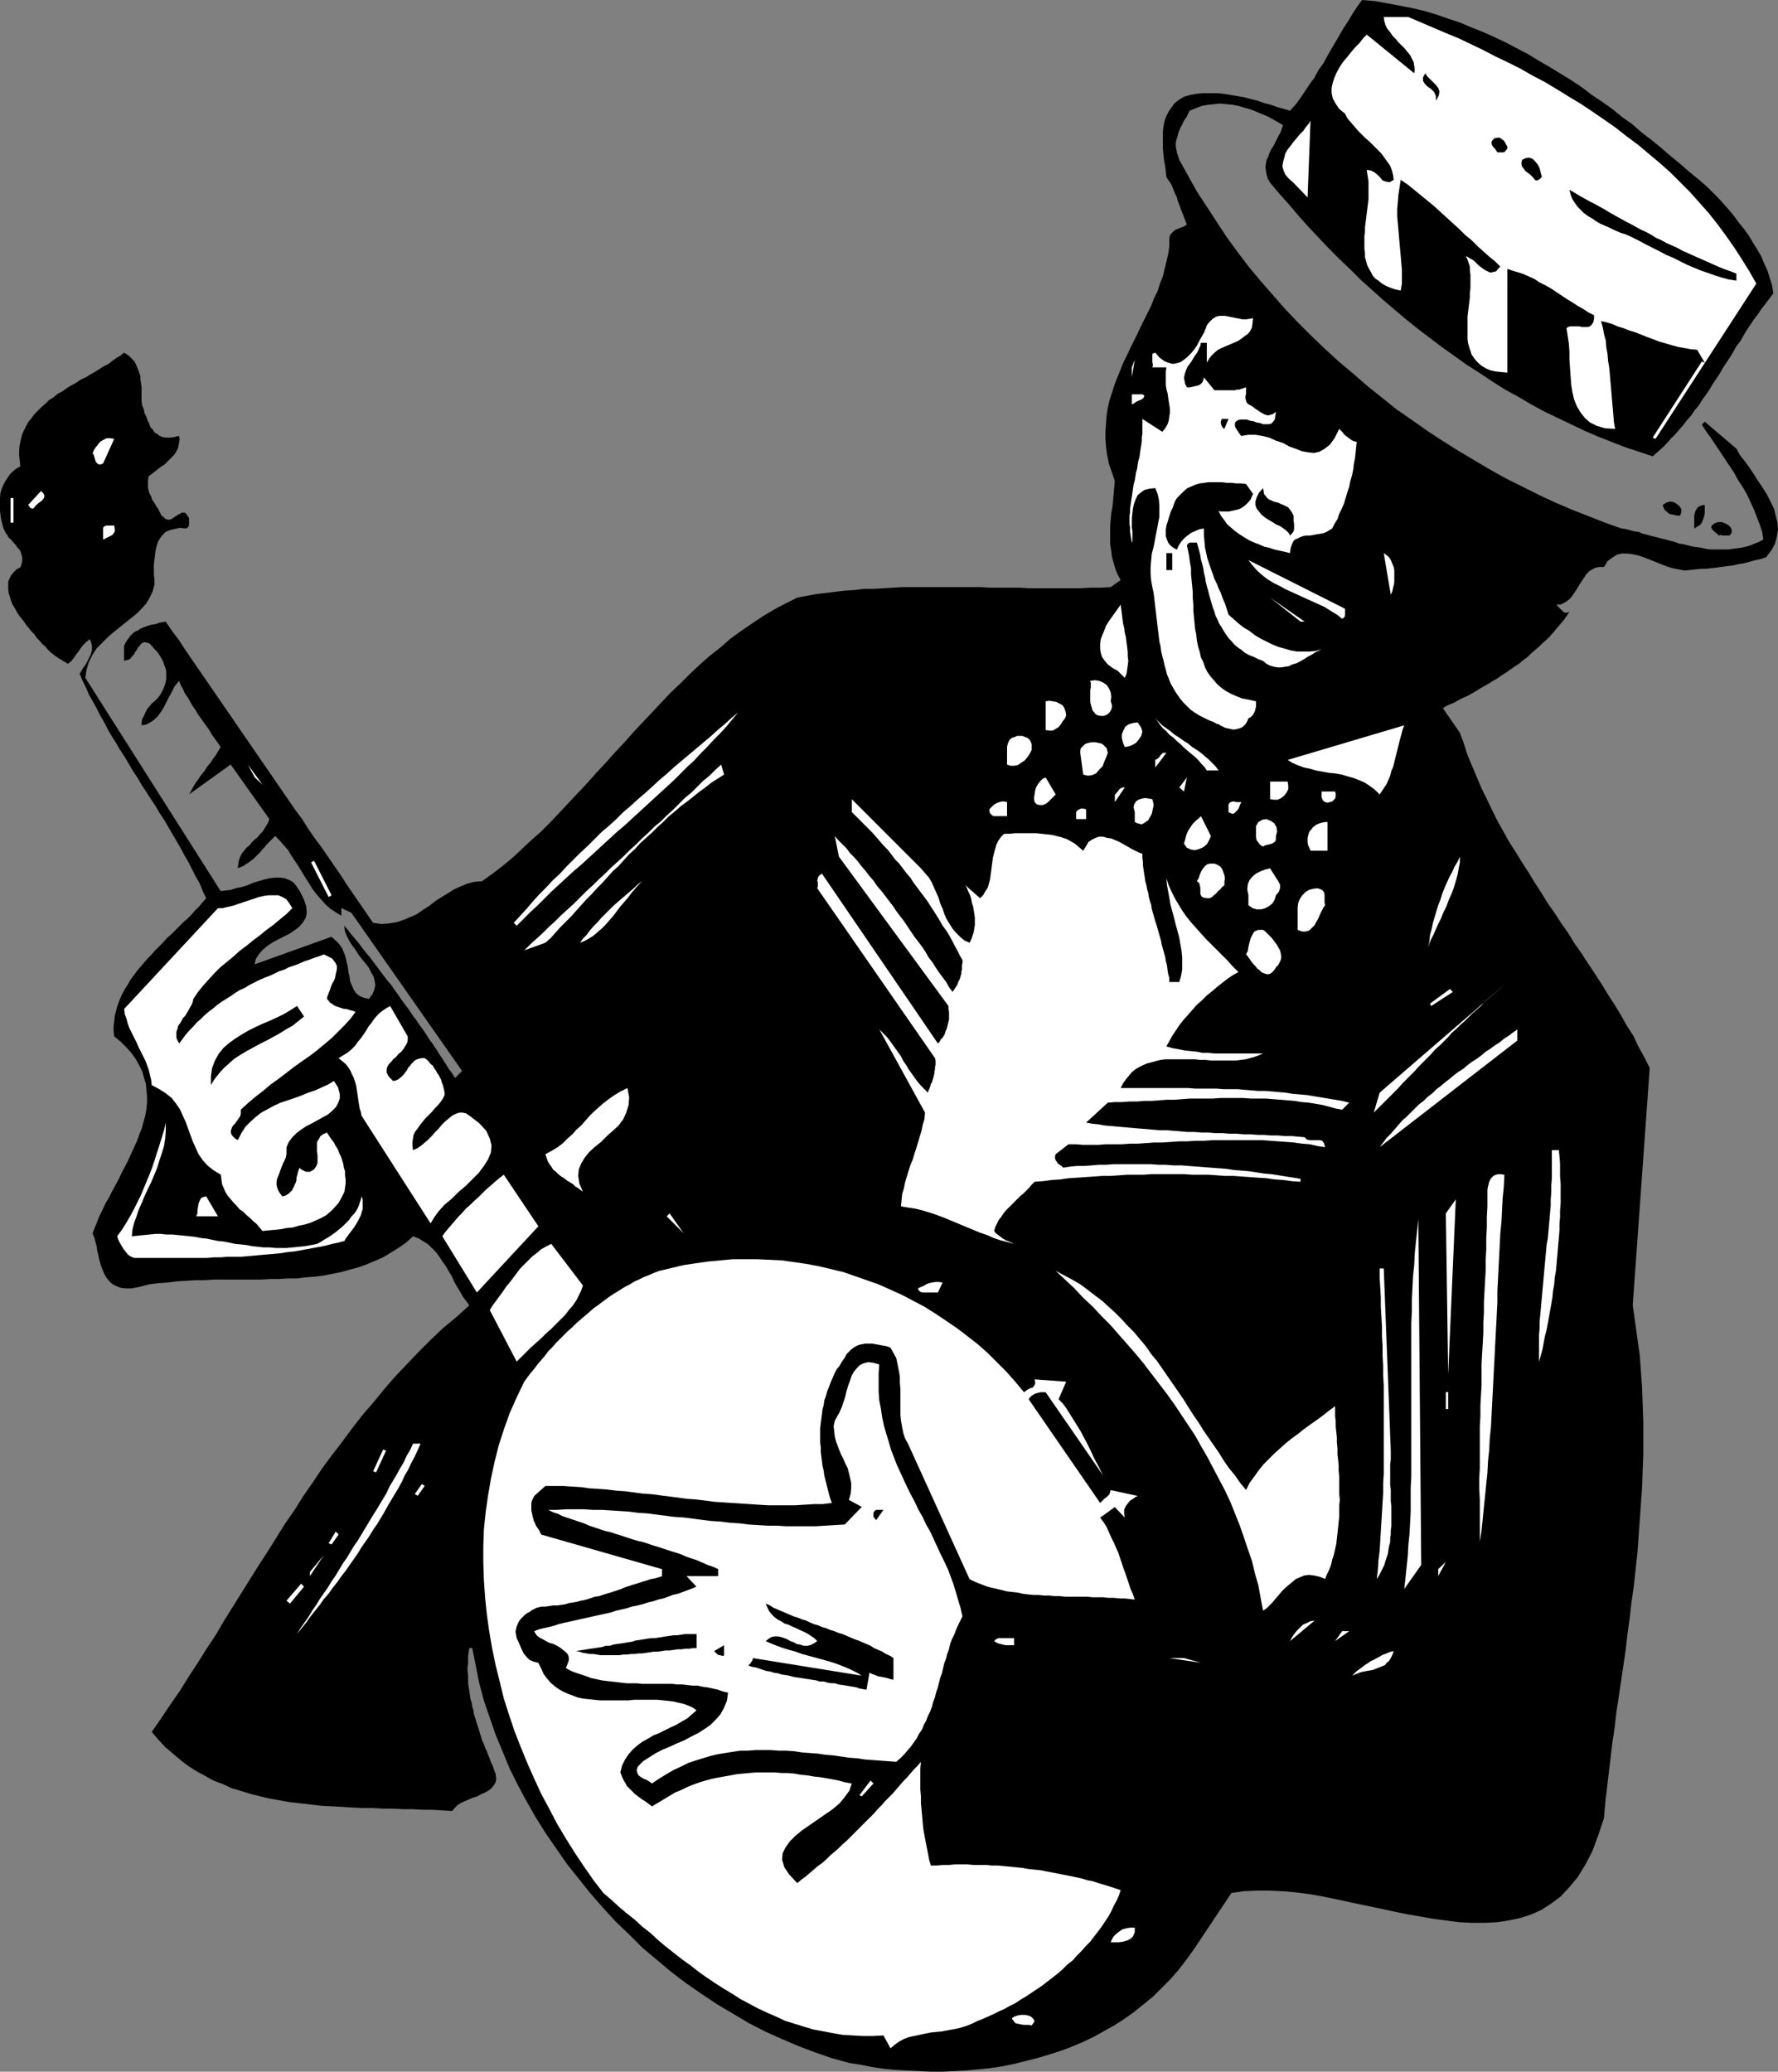 <?xml version="1.0" encoding="UTF-8" standalone="no"?>
<svg
   version="1.0"
   width="129.766mm"
   height="151.184mm"
   id="svg96"
   sodipodi:docname="Banjo Player 1.wmf"
   xmlns:inkscape="http://www.inkscape.org/namespaces/inkscape"
   xmlns:sodipodi="http://sodipodi.sourceforge.net/DTD/sodipodi-0.dtd"
   xmlns="http://www.w3.org/2000/svg"
   xmlns:svg="http://www.w3.org/2000/svg">
  <rect width="100%" height="100%" fill="#808080" stroke="none"/>
  <sodipodi:namedview
     id="namedview96"
     pagecolor="#ffffff"
     bordercolor="#000000"
     borderopacity="0.25"
     inkscape:showpageshadow="2"
     inkscape:pageopacity="0.0"
     inkscape:pagecheckerboard="0"
     inkscape:deskcolor="#d1d1d1"
     inkscape:document-units="mm" />
  <defs
     id="defs1">
    <pattern
       id="WMFhbasepattern"
       patternUnits="userSpaceOnUse"
       width="6"
       height="6"
       x="0"
       y="0" />
  </defs>
  <path
     style="fill:#000000;fill-opacity:1;fill-rule:evenodd;stroke:none"
     d="m 355.843,30.542 -1.616,-0.485 -1.778,-0.485 -1.778,-0.646 -1.939,-0.485 -1.778,-0.646 -1.939,-0.485 -1.778,-0.485 -1.939,-0.323 -1.939,-0.323 -1.939,-0.323 -1.778,-0.162 h -1.939 -1.778 l -1.778,0.162 -1.778,0.323 -1.778,0.485 -1.293,0.808 -1.293,0.97 -0.808,1.131 -0.808,1.131 -0.646,1.293 -0.485,1.293 -0.323,1.616 -0.162,1.454 v 1.616 1.454 1.616 l 0.162,1.616 0.162,1.616 0.323,1.616 0.162,1.454 0.162,1.454 0.485,0.808 0.485,0.646 0.485,0.808 0.323,0.808 0.323,0.808 0.323,0.808 0.485,0.97 0.162,0.808 0.323,0.808 0.323,0.808 0.323,0.97 0.323,0.808 0.323,0.808 0.323,0.808 0.323,0.808 0.323,0.808 -0.646,0.485 -0.808,0.323 -0.808,0.323 -0.808,0.323 -0.646,0.485 -0.485,0.485 -0.485,0.646 -0.162,0.97 v 2.101 l -0.323,2.101 -0.485,2.101 -0.485,1.939 -0.485,2.101 -0.808,1.939 -0.646,2.101 -0.97,1.939 -0.808,2.101 -0.97,1.939 -0.97,1.939 -0.97,1.939 -0.97,2.101 -0.97,1.939 -0.97,1.939 -0.97,2.101 -0.97,1.939 -0.808,2.101 -0.808,1.939 -0.808,2.101 -0.646,2.101 -0.646,1.939 -0.485,2.101 -0.323,2.101 -0.162,2.262 -0.162,2.101 v 2.262 l 0.162,2.101 0.323,2.262 0.485,2.424 0.808,2.262 0.808,2.424 -0.162,1.778 -0.162,1.778 -0.162,1.778 -0.162,1.778 -0.323,1.778 -0.162,1.778 -0.162,1.778 v 1.616 1.778 1.616 l 0.323,1.778 0.162,1.616 0.485,1.778 0.485,1.616 0.646,1.616 0.808,1.454 -2.747,1.939 -2.909,0.162 h -2.747 l -2.747,0.162 h -2.909 -2.747 -2.747 -2.747 -2.747 l -2.747,-0.162 h -2.747 -2.747 -2.747 l -2.586,-0.162 h -2.747 -2.747 -2.586 -2.747 -2.747 -2.586 -2.747 -2.586 l -2.747,0.162 -2.586,0.162 -2.586,0.162 h -2.747 l -2.586,0.323 -2.586,0.162 -2.747,0.323 -2.586,0.323 -2.747,0.323 -2.586,0.485 -2.586,0.485 -3.232,1.616 -3.07,1.616 -3.232,1.939 -2.909,1.939 -3.07,2.101 -2.909,2.101 -2.747,2.424 -2.909,2.262 -2.747,2.424 -2.747,2.586 -2.586,2.586 -2.747,2.586 -2.586,2.747 -2.586,2.747 -2.586,2.747 -2.586,2.747 -2.424,2.747 -2.586,2.747 -2.586,2.909 -2.586,2.747 -2.424,2.747 -2.586,2.747 -2.586,2.747 -2.424,2.586 -2.586,2.747 -2.586,2.586 -2.747,2.424 -2.586,2.424 -2.586,2.424 -2.747,2.262 -2.747,2.101 -2.909,2.101 -2.101,0.162 -1.939,0.485 -1.939,0.808 -1.778,0.808 -1.778,1.131 -1.616,0.97 -1.778,1.131 -1.616,1.293 -1.778,1.131 -1.616,1.131 -1.778,0.808 -1.939,0.808 -1.939,0.646 -2.101,0.323 -2.101,0.162 -2.262,-0.323 -1.778,-2.586 -1.778,-2.586 -1.778,-2.586 -1.778,-2.586 -1.778,-2.747 -1.778,-2.586 -1.778,-2.586 -1.778,-2.586 -1.939,-2.586 -1.778,-2.586 -1.616,-2.586 -1.939,-2.586 -1.778,-2.586 -1.778,-2.586 -1.778,-2.586 -1.778,-2.586 -1.778,-2.586 -1.778,-2.586 -1.778,-2.586 -1.778,-2.586 -1.778,-2.586 -1.778,-2.586 -1.778,-2.586 -1.778,-2.586 -1.778,-2.586 -1.778,-2.586 -1.778,-2.586 -1.778,-2.586 -1.778,-2.586 -1.778,-2.747 -1.939,-2.586 -1.778,-2.586 -0.808,0.162 -0.97,0.162 -0.808,0.323 -0.97,0.162 -0.808,0.162 -0.97,0.323 -0.808,0.323 -0.808,0.323 -0.646,0.485 -0.808,0.323 -0.646,0.485 -0.646,0.646 -0.485,0.646 -0.485,0.646 -0.485,0.808 -0.323,0.808 v 4.04 l 0.646,-0.162 0.646,-0.162 0.485,-0.323 0.485,-0.646 0.485,-0.485 0.323,-0.646 0.485,-0.646 0.323,-0.646 0.485,-0.485 0.323,-0.485 0.485,-0.323 0.485,-0.162 0.646,0.162 0.646,0.162 0.646,0.646 0.808,0.97 0.808,0.808 0.646,0.97 0.485,0.808 0.485,0.97 0.323,0.97 0.323,0.808 0.162,0.97 v 0.97 0.97 l -0.162,0.97 -0.323,0.97 -0.323,0.808 -0.485,0.97 -0.485,0.808 -0.646,0.808 -0.808,0.808 -0.808,0.646 -0.646,0.808 -0.646,0.808 -0.485,0.97 -0.323,0.808 -0.485,0.808 -0.162,0.97 v 0.808 l 1.131,-0.162 0.97,-0.485 0.808,-0.485 0.808,-0.646 0.808,-0.808 0.485,-0.646 0.646,-0.97 0.485,-0.808 0.485,-0.97 0.485,-0.97 0.485,-0.97 0.485,-0.808 0.485,-0.97 0.485,-0.97 0.646,-0.808 0.646,-0.808 0.485,1.293 0.646,1.131 0.485,1.131 0.808,1.131 0.646,1.131 0.646,1.131 0.808,1.131 0.646,1.131 0.808,1.131 0.808,1.131 0.808,1.131 0.808,1.131 0.646,1.131 0.808,1.131 0.808,1.131 0.808,1.131 -0.485,0.808 -0.485,0.808 -0.485,0.808 -0.646,0.808 -0.485,0.808 -0.646,0.808 -0.646,0.808 -0.485,0.808 -0.646,0.808 -0.646,0.808 -0.485,0.808 -0.646,0.808 -0.485,0.808 -0.485,0.808 -0.485,0.97 -0.485,0.808 11.474,-8.241 10.666,15.028 -0.323,0.97 -0.485,0.808 -0.485,0.808 -0.485,0.808 -0.808,0.808 -0.646,0.808 -0.808,0.646 -0.808,0.808 -0.646,0.808 -0.808,0.646 -0.646,0.808 -0.646,0.808 -0.485,0.97 -0.323,0.97 -0.162,0.97 -0.162,1.131 0.808,-0.323 0.808,-0.323 0.646,-0.485 0.808,-0.485 0.646,-0.485 0.646,-0.485 0.646,-0.646 0.646,-0.646 0.646,-0.646 0.485,-0.646 0.646,-0.646 0.485,-0.646 0.646,-0.646 0.646,-0.646 0.485,-0.485 0.646,-0.646 1.293,1.293 1.131,1.293 1.131,1.293 0.97,1.616 0.97,1.454 0.97,1.454 0.97,1.616 0.97,1.616 0.97,1.454 0.97,1.616 1.131,1.454 1.131,1.293 1.131,1.293 1.454,1.293 1.454,0.97 1.616,0.97 v -2.101 l 2.747,1.293 30.542,43.631 -1.939,1.939 -0.808,-1.293 -0.97,-1.293 -0.808,-1.293 -0.808,-1.293 -0.97,-1.454 -0.808,-1.293 -0.97,-1.454 -0.97,-1.293 -0.808,-1.293 -0.97,-1.454 -0.97,-1.293 -0.97,-1.454 -0.97,-1.293 -0.97,-1.454 -0.97,-1.293 -0.97,-1.293 -0.97,-1.454 -0.97,-1.293 -0.97,-1.454 -1.131,-1.293 -0.97,-1.293 -0.97,-1.293 -0.97,-1.293 -0.97,-1.293 -0.97,-1.293 -1.131,-1.293 -0.97,-1.293 -0.97,-1.293 -0.97,-1.131 -0.97,-1.131 -0.97,-1.293 -0.97,-1.131 0.162,1.454 0.485,1.293 0.646,1.293 0.808,1.293 0.97,1.293 0.808,1.293 0.97,1.293 0.97,1.131 0.97,1.293 0.646,1.293 0.646,1.131 0.323,1.293 0.162,1.131 -0.323,1.293 -0.485,1.131 -0.97,1.293 -1.454,-0.323 -1.131,-0.485 -0.97,-0.808 -0.646,-0.97 -0.485,-1.131 -0.485,-1.131 -0.162,-1.293 -0.323,-1.293 -0.162,-1.454 -0.323,-1.293 -0.323,-1.454 -0.485,-1.293 -0.485,-1.131 -0.808,-1.131 -0.97,-0.97 -1.131,-0.97 -21.17,7.595 0.323,-1.454 0.808,-1.293 0.97,-1.131 1.293,-1.131 1.454,-0.97 1.454,-0.808 1.616,-0.808 1.616,-0.808 1.454,-0.97 1.293,-0.97 0.97,-1.131 0.808,-1.293 0.323,-1.454 -0.162,-1.778 -0.646,-1.939 -1.131,-2.262 -0.97,-1.454 -0.808,-0.97 -1.131,-0.646 -1.293,-0.485 -1.293,-0.162 h -1.293 l -1.454,0.162 -1.454,0.323 -1.616,0.485 -1.616,0.485 -1.454,0.646 -1.616,0.485 -1.616,0.323 -1.454,0.485 -1.454,0.162 -1.293,0.162 -37.33,-58.821 0.323,-2.262 0.646,-2.101 0.97,-1.939 1.131,-1.778 1.454,-1.454 1.454,-1.454 1.616,-1.454 1.616,-1.293 1.616,-1.293 1.616,-1.293 1.616,-1.293 1.454,-1.454 1.293,-1.454 0.97,-1.616 0.808,-1.778 0.485,-1.778 v -1.454 l -0.162,-1.293 v -1.454 -1.454 l 0.162,-1.293 0.162,-1.293 0.162,-1.293 0.323,-1.293 0.323,-0.97 0.646,-1.131 0.646,-0.808 0.808,-0.808 1.131,-0.485 1.293,-0.323 1.454,-0.323 1.778,0.162 0.323,-0.162 0.323,-0.323 0.162,-0.323 v -0.323 -0.485 -0.323 -0.485 -0.485 l -0.485,-0.646 -0.323,-0.485 -0.323,-0.323 h -0.485 -0.485 l -0.323,0.323 -0.485,0.162 -0.485,0.323 -0.485,0.323 -0.485,0.323 -0.485,0.323 -0.485,0.162 h -0.485 l -0.646,-0.162 -0.485,-0.485 -0.646,-0.485 -0.323,-0.646 -0.323,-0.646 -0.323,-0.646 -0.485,-0.646 -0.323,-0.646 -0.323,-0.485 -0.485,-0.646 -0.162,-0.646 -0.323,-0.646 -0.323,-0.646 -0.162,-0.646 -0.162,-0.646 v -0.808 -0.808 -0.646 l 0.162,-0.97 0.646,-0.485 0.646,-0.485 0.808,-0.646 0.646,-0.485 0.808,-0.646 0.808,-0.485 0.646,-0.646 0.808,-0.808 0.646,-0.646 0.646,-0.646 0.485,-0.808 0.485,-0.808 0.162,-0.808 0.162,-0.808 0.162,-0.97 -0.162,-0.97 -1.293,0.323 -1.293,0.162 h -0.97 l -0.97,-0.162 -0.808,-0.323 -0.646,-0.485 -0.808,-0.485 -0.485,-0.808 -0.646,-0.646 -0.323,-0.97 -0.485,-0.97 -0.323,-0.97 -0.485,-0.97 -0.162,-0.97 -0.485,-1.131 -0.162,-1.131 v -0.97 -0.97 -1.131 -0.97 l -0.162,-0.97 -0.162,-0.97 v -0.97 l -0.323,-0.97 -0.323,-0.808 -0.323,-0.808 -0.323,-0.808 -0.485,-0.808 -0.646,-0.646 -0.646,-0.646 -0.646,-0.485 -0.808,-0.485 -0.97,0.808 -1.131,0.646 -1.131,0.808 -0.97,0.808 -1.293,0.646 -1.293,0.808 -1.293,0.808 -1.131,0.646 -1.293,0.808 -1.454,0.646 -1.131,0.808 -1.454,0.808 -1.131,0.646 -1.293,0.97 -1.293,0.646 -1.131,0.97 -1.293,0.808 -0.97,0.97 -1.131,0.97 -0.97,0.97 -0.97,0.97 -0.808,1.131 -0.808,0.97 -0.646,1.131 -0.646,1.293 -0.485,1.131 -0.323,1.293 -0.323,1.454 -0.162,1.454 v 1.454 l 0.162,1.454 0.162,1.616 -1.131,0.646 -0.97,0.808 -0.808,0.808 -0.646,0.97 -0.646,0.97 -0.485,0.97 -0.485,1.131 -0.323,1.131 L 0,137.357 v 1.131 1.293 1.131 l 0.162,1.293 0.162,1.131 0.323,1.293 0.323,1.131 0.323,0.646 0.323,0.646 0.485,0.646 0.323,0.646 0.646,0.485 0.485,0.646 0.485,0.485 0.485,0.646 0.485,0.646 0.485,0.485 0.323,0.808 0.162,0.646 0.162,0.646 v 0.808 l -0.162,0.808 -0.323,0.97 -1.131,0.646 -0.808,0.808 -0.646,0.808 -0.485,0.97 -0.323,0.808 v 1.131 0.97 l 0.162,1.131 0.323,0.97 0.323,1.131 0.485,1.131 0.646,0.97 0.485,0.97 0.646,0.97 0.646,0.808 0.646,0.808 0.646,0.97 0.808,0.97 0.646,0.808 0.808,0.808 0.646,0.97 0.808,0.808 0.646,0.808 0.808,0.646 0.646,0.808 0.808,0.808 0.808,0.646 0.646,0.485 0.97,0.646 0.808,0.485 0.808,0.485 0.808,0.485 0.97,-0.808 0.646,-0.808 0.646,-0.97 0.646,-0.808 0.646,-0.97 0.646,-0.808 0.808,-0.808 0.97,-0.808 0.323,0.646 0.162,0.485 0.162,0.646 v 0.646 0.646 l -0.162,0.485 -0.162,0.646 -0.323,0.646 -0.323,0.646 -0.323,0.646 -0.323,0.646 -0.323,0.485 -0.485,0.646 -0.323,0.485 -0.323,0.646 -0.323,0.485 0.808,1.939 0.97,1.939 0.808,1.939 1.131,1.939 0.97,1.778 0.97,1.939 1.131,1.939 0.97,1.939 1.131,1.939 1.131,1.778 1.131,1.939 1.293,1.939 1.131,1.939 1.131,1.939 1.293,1.939 1.131,1.939 1.293,1.939 1.131,1.778 1.293,1.939 1.131,1.939 1.293,1.939 1.131,1.939 1.131,1.939 1.131,1.939 1.131,1.939 1.131,2.101 1.131,1.939 0.97,1.939 0.97,1.939 1.131,1.939 0.808,2.101 0.97,1.939 -0.97,1.131 -0.97,1.131 -1.131,1.131 -0.97,1.131 -1.131,1.131 -1.131,0.97 -1.131,1.131 -1.131,1.131 -1.131,1.131 -1.131,0.97 -0.97,1.131 -1.131,1.131 -1.131,1.131 -0.97,1.131 -1.131,1.131 -0.97,1.131 -0.97,1.131 -0.97,1.131 -0.808,1.131 -0.97,1.293 -0.646,1.131 -0.808,1.293 -0.646,1.131 -0.646,1.293 -0.485,1.293 -0.485,1.293 -0.323,1.293 -0.323,1.293 -0.162,1.454 -0.162,1.293 v 1.454 l 0.162,1.454 1.778,1.454 1.616,1.616 1.454,1.616 1.131,1.616 0.97,1.778 0.808,1.616 0.485,1.778 0.485,1.616 0.162,1.778 0.162,1.616 v 1.778 l -0.162,1.778 -0.323,1.778 -0.485,1.778 -0.485,1.778 -0.646,1.616 -0.646,1.778 -0.808,1.778 -0.808,1.778 -0.808,1.778 -0.808,1.616 -0.97,1.778 -0.808,1.778 -0.97,1.778 -0.97,1.778 -0.808,1.616 -0.97,1.616 -0.808,1.778 -0.808,1.616 -0.646,1.616 -0.646,1.616 -0.646,1.616 0.485,1.131 0.323,1.293 0.323,1.131 0.162,1.293 0.323,1.293 0.323,1.454 0.323,1.131 0.485,1.293 0.485,1.131 0.646,1.131 0.646,0.808 0.808,0.808 1.131,0.646 1.293,0.485 1.293,0.162 h 1.778 l 2.424,-0.485 2.424,-0.646 2.586,-0.323 2.586,-0.162 2.424,-0.323 2.586,-0.162 2.586,-0.162 h 2.586 l 2.424,-0.162 h 2.586 2.586 2.586 2.586 2.586 l 2.586,-0.162 h 2.424 l 2.586,-0.162 h 2.424 l 2.586,-0.323 2.424,-0.162 2.424,-0.323 2.424,-0.485 2.424,-0.485 2.262,-0.646 2.424,-0.646 2.262,-0.808 2.262,-0.97 2.262,-0.97 2.101,-1.293 2.101,-1.293 2.101,-1.454 1.939,-1.778 1.616,0.646 1.293,0.808 1.293,0.808 1.131,1.131 0.97,0.97 0.97,1.293 0.808,1.293 0.97,1.293 0.808,1.454 0.808,1.293 0.646,1.454 0.808,1.454 0.808,1.293 0.808,1.454 0.97,1.293 0.808,1.131 -3.555,3.232 -3.717,3.07 -3.394,3.232 -3.394,3.394 -3.232,3.394 -3.232,3.394 -3.07,3.555 -2.909,3.555 -3.07,3.555 -2.747,3.555 -2.747,3.717 -2.747,3.555 -2.747,3.717 -2.586,3.878 -2.586,3.717 -2.424,3.878 -2.586,3.717 -2.424,3.878 -2.424,3.878 -2.424,3.717 -2.424,3.878 -2.424,3.878 -2.424,3.878 -2.424,3.878 -2.262,3.878 -2.586,3.878 -2.424,3.878 -2.424,3.717 -2.424,3.878 -2.586,3.717 -2.586,3.878 -2.586,3.717 1.778,2.101 1.939,2.101 2.101,1.778 2.101,1.778 2.101,1.616 2.262,1.454 2.424,1.293 2.262,1.293 2.586,0.97 2.424,1.131 2.747,0.808 2.586,0.808 2.586,0.646 2.747,0.646 2.747,0.485 2.747,0.485 2.909,0.323 2.747,0.323 2.747,0.323 2.909,0.162 2.909,0.162 2.747,0.162 2.909,0.162 h 2.909 l 2.747,0.162 h 2.909 l 2.747,0.162 h 2.747 l 2.747,0.162 h 2.747 l 2.586,0.162 2.747,0.162 0.646,-0.808 0.808,-0.808 0.97,-0.646 1.131,-0.485 1.131,-0.485 1.131,-0.485 1.131,-0.323 1.131,-0.646 1.131,-0.485 0.808,-0.485 0.808,-0.646 0.646,-0.808 0.485,-0.808 0.162,-0.97 -0.162,-1.293 -0.485,-1.293 -0.323,-0.97 -0.485,-0.97 -0.323,-0.97 -0.485,-1.131 -0.323,-0.97 -0.485,-0.97 -0.323,-0.97 -0.485,-0.97 -0.323,-1.131 -0.323,-0.97 -0.323,-1.131 -0.323,-0.97 -0.323,-0.97 -0.323,-1.131 -0.323,-0.97 -0.162,-1.131 -0.323,-0.97 -0.162,-1.131 -0.323,-0.97 -0.162,-1.131 -0.162,-1.131 -0.162,-0.97 -0.162,-1.131 v -0.97 -1.131 l -0.162,-1.131 v -1.131 l 0.162,-0.97 v -1.131 -1.131 l 0.162,-0.97 0.162,-1.131 h 0.808 l 0.97,4.848 0.97,4.848 1.293,4.848 1.616,4.686 1.616,4.686 1.939,4.686 1.939,4.686 2.262,4.525 2.424,4.525 2.586,4.525 2.747,4.363 2.909,4.202 2.909,4.202 3.232,4.04 3.232,4.04 3.394,3.878 3.555,3.878 3.717,3.555 3.717,3.717 3.878,3.232 4.04,3.394 4.04,3.07 4.202,2.909 4.363,2.909 4.363,2.586 4.363,2.586 4.363,2.262 4.686,2.101 4.525,1.939 4.686,1.778 4.686,1.616 4.686,1.293 3.07,0.485 3.232,0.646 3.232,0.485 3.232,0.323 3.232,0.162 3.232,0.162 3.232,0.162 h 3.394 l 3.232,-0.162 3.232,-0.162 3.394,-0.323 3.232,-0.323 3.232,-0.485 3.232,-0.646 3.232,-0.808 3.232,-0.808 3.232,-0.97 3.07,-0.97 3.07,-1.131 3.07,-1.293 3.07,-1.454 2.909,-1.616 2.909,-1.616 2.747,-1.778 2.747,-1.939 2.586,-2.101 2.586,-2.101 2.424,-2.424 2.424,-2.424 2.262,-2.586 2.101,-2.747 2.101,-2.909 10.342,-15.513 3.394,-0.485 3.555,-0.162 h 3.555 l 3.555,0.162 3.717,0.323 3.717,0.485 3.717,0.646 3.878,0.808 3.717,0.808 3.878,0.808 3.878,0.808 3.717,0.808 3.878,0.808 3.717,0.646 3.717,0.646 3.555,0.485 3.717,0.485 3.555,0.162 h 3.394 l 3.394,-0.162 3.232,-0.485 3.07,-0.646 3.07,-0.97 2.909,-1.293 2.747,-1.778 2.586,-1.939 2.424,-2.586 2.262,-2.747 2.101,-3.394 1.939,-3.717 1.616,-4.363 1.616,-4.848 0.323,-4.04 0.485,-4.04 0.485,-4.202 0.485,-4.04 0.485,-4.202 0.646,-4.202 0.485,-4.363 0.646,-4.202 0.646,-4.363 0.646,-4.363 0.646,-4.363 0.485,-4.363 0.646,-4.525 0.485,-4.363 0.646,-4.525 0.485,-4.525 0.485,-4.363 0.323,-4.525 0.323,-4.525 0.323,-4.525 0.323,-4.525 0.162,-4.686 0.162,-4.525 v -4.525 -4.525 l -0.162,-4.525 -0.162,-4.686 -0.323,-4.525 -0.323,-4.525 -0.646,-4.525 -0.646,-4.686 -0.646,-4.525 4.686,-65.447 -1.454,-2.909 -1.616,-2.909 -1.454,-3.07 -1.778,-2.747 -1.616,-2.909 -1.778,-2.909 -1.778,-2.747 -1.778,-2.909 -1.778,-2.747 -1.939,-2.909 -1.778,-2.747 -1.939,-2.747 -1.778,-2.909 -1.939,-2.747 -1.778,-2.747 -1.939,-2.747 -1.778,-2.909 -1.778,-2.747 -1.778,-2.909 -1.778,-2.747 -1.778,-2.909 -1.778,-2.747 -1.616,-2.909 -1.616,-2.909 -1.454,-2.909 -1.454,-3.07 -1.454,-2.909 -1.293,-3.07 -1.293,-3.07 -1.293,-3.07 -0.97,-3.07 -1.131,-3.07 -4.686,-6.787 0.97,-0.646 1.131,-0.485 1.131,-0.485 1.131,-0.646 1.293,-0.646 1.131,-0.485 1.131,-0.646 1.131,-0.646 1.293,-0.808 1.131,-0.646 1.131,-0.646 1.293,-0.808 1.131,-0.646 1.131,-0.808 1.293,-0.808 1.131,-0.808 1.131,-0.808 1.293,-0.808 1.131,-0.97 1.131,-0.808 0.97,-0.97 1.131,-0.97 1.131,-0.97 0.97,-0.97 1.131,-0.97 0.97,-0.97 0.97,-1.131 0.808,-0.97 0.97,-1.131 0.97,-1.131 0.808,-1.131 0.808,-1.293 -0.646,0.323 h -0.485 l -0.485,-0.162 -0.323,-0.323 -0.485,-0.485 -0.323,-0.323 -0.485,-0.485 -0.323,-0.485 h 1.131 l 0.97,-0.485 0.808,-0.485 0.808,-0.646 0.646,-0.808 0.646,-0.97 0.646,-0.97 0.646,-1.131 0.646,-0.97 0.646,-0.97 0.646,-0.97 0.808,-0.808 0.808,-0.485 0.97,-0.485 0.97,-0.162 h 1.293 l 0.97,-1.616 1.293,-0.97 1.293,-0.808 1.293,-0.323 h 1.454 l 1.454,0.162 1.454,0.323 1.616,0.485 1.616,0.646 1.616,0.646 1.616,0.646 1.616,0.646 1.616,0.485 1.616,0.323 1.616,0.323 1.616,-0.162 1.616,-0.162 1.454,-0.162 h 1.454 l 1.293,-0.162 1.454,-0.162 1.131,-0.162 1.293,-0.162 1.293,-0.162 1.131,-0.162 1.293,-0.323 1.131,-0.162 1.293,-0.323 1.131,-0.323 1.293,-0.323 1.454,-0.323 1.293,-0.485 1.454,-1.939 0.97,-1.778 0.485,-1.939 0.323,-1.939 -0.162,-1.939 -0.485,-1.939 -0.485,-1.939 -0.97,-1.939 -0.97,-1.939 -1.131,-1.778 -1.293,-1.939 -1.131,-1.778 -1.293,-1.939 -1.293,-1.778 -1.293,-1.616 -0.97,-1.778 -8.726,-7.433 -0.808,0.808 1.131,1.778 1.293,1.778 1.293,1.939 1.293,1.939 1.293,1.939 1.293,1.939 1.293,1.939 1.131,2.101 1.293,1.939 1.131,1.939 0.97,2.101 0.97,2.101 0.808,2.101 0.808,2.101 0.646,1.939 0.323,2.101 -1.131,0.646 -1.293,0.485 -1.131,0.485 -1.131,0.323 -1.293,0.323 -1.293,0.162 -1.131,0.162 -1.293,0.162 h -1.131 -1.293 -1.293 -1.131 l -1.293,-0.162 -1.293,-0.323 -1.293,-0.162 -1.131,-0.162 -1.293,-0.323 -1.293,-0.323 -1.131,-0.162 -1.293,-0.485 -1.293,-0.323 -1.131,-0.323 -1.293,-0.323 -1.293,-0.323 -1.293,-0.323 -1.131,-0.323 -1.293,-0.323 -1.131,-0.485 -1.293,-0.162 -1.131,-0.323 -1.293,-0.323 -1.131,-0.162 -4.525,-1.616 -4.525,-1.778 -4.525,-1.778 -4.525,-1.939 -4.525,-2.101 -4.525,-2.262 -4.525,-2.262 -4.363,-2.424 -4.363,-2.586 -4.363,-2.586 -4.363,-2.747 -4.202,-2.747 -4.363,-3.07 -4.202,-2.909 -4.04,-3.232 -4.04,-3.232 -3.878,-3.394 -3.878,-3.232 -3.878,-3.555 -3.717,-3.555 -3.717,-3.717 -3.555,-3.717 -3.394,-3.878 -3.394,-3.878 -3.232,-3.878 -3.07,-4.04 -3.07,-4.202 -2.747,-4.202 -2.747,-4.202 -2.747,-4.202 -2.424,-4.363 -2.424,-4.363 -0.323,-0.97 -0.323,-0.97 -0.162,-0.97 -0.162,-0.808 v -0.97 l 0.162,-0.808 0.323,-0.97 0.162,-0.808 0.323,-0.808 0.323,-0.808 0.485,-0.808 0.323,-0.808 0.485,-0.808 0.485,-0.646 0.323,-0.808 0.485,-0.808 1.616,-0.646 1.616,-0.646 1.778,-0.323 1.616,-0.162 1.778,-0.162 1.616,0.162 1.778,0.162 1.616,0.323 1.616,0.485 1.778,0.485 1.616,0.646 1.454,0.646 1.616,0.646 1.454,0.808 1.454,0.808 1.293,0.808 -0.323,0.97 -0.323,0.97 -0.485,0.808 -0.485,0.97 -0.485,0.97 -0.485,0.97 -0.646,0.97 -0.485,0.97 -0.323,0.97 -0.485,0.97 -0.162,0.97 -0.162,1.131 0.162,0.97 0.162,0.97 0.323,1.131 0.646,1.131 2.586,3.07 2.747,3.07 2.586,3.07 2.747,3.07 2.909,3.07 2.747,2.909 2.909,2.909 3.07,2.909 2.909,2.909 3.07,2.747 3.07,2.747 3.232,2.747 3.07,2.586 3.232,2.586 3.394,2.586 3.232,2.424 3.394,2.424 3.394,2.424 3.555,2.262 3.394,2.262 3.555,2.262 3.555,1.939 3.555,2.101 3.555,1.939 3.717,1.778 3.717,1.778 3.717,1.778 3.717,1.616 3.717,1.454 3.717,1.454 3.878,1.293 3.878,1.293 1.293,-1.131 1.293,-1.131 1.293,-1.293 1.131,-1.293 1.131,-1.131 1.131,-1.293 1.131,-1.293 1.131,-1.454 1.131,-1.293 0.97,-1.454 1.131,-1.293 0.97,-1.616 0.97,-1.293 0.97,-1.454 0.97,-1.616 0.97,-1.454 0.97,-1.454 0.808,-1.454 0.97,-1.454 0.97,-1.454 0.97,-1.616 0.808,-1.454 1.131,-1.454 0.808,-1.454 0.97,-1.616 0.97,-1.454 0.97,-1.454 1.131,-1.454 0.97,-1.454 1.131,-1.454 0.97,-1.293 1.131,-1.454 -0.323,-2.101 -0.646,-2.101 -0.646,-2.101 -0.97,-2.101 -0.808,-1.939 -1.131,-1.939 -1.131,-1.778 -1.131,-1.939 -1.293,-1.778 -1.454,-1.778 -1.293,-1.778 -1.454,-1.778 -1.454,-1.616 -1.454,-1.616 -1.454,-1.454 -1.616,-1.616 -2.424,-2.101 -2.586,-2.101 -2.586,-2.262 -2.586,-2.101 -2.586,-2.262 -2.586,-2.101 -2.747,-2.101 -2.586,-2.262 -2.747,-1.939 -2.747,-2.262 -2.747,-1.939 -2.909,-1.939 -2.747,-2.101 -2.909,-1.939 -2.909,-1.778 -2.909,-1.778 -3.07,-1.778 -2.909,-1.778 -3.07,-1.616 -3.07,-1.616 -3.07,-1.454 -3.232,-1.454 -3.232,-1.293 -3.07,-1.293 -3.394,-1.131 -3.232,-1.131 -3.232,-0.97 -3.394,-0.808 -3.394,-0.646 -3.394,-0.646 -3.555,-0.646 L 375.72,0 l -1.293,1.778 -1.293,1.939 -1.131,1.939 -1.293,1.939 -1.131,1.939 -1.131,1.939 -1.131,1.939 -1.131,1.939 -1.131,2.101 -1.293,1.778 -1.131,2.101 -1.293,1.778 -1.293,1.939 -1.293,1.939 -1.293,1.778 z"
     id="path1" />
  <path
     style="fill:#ffffff;fill-opacity:1;fill-rule:evenodd;stroke:none"
     d="m 381.699,4.686 0.162,1.131 0.323,1.131 0.485,0.97 0.808,0.97 0.646,0.97 0.808,0.808 0.808,0.97 0.808,0.808 0.97,0.97 0.646,0.808 0.808,0.97 0.485,0.97 0.485,0.97 0.162,0.97 0.162,1.131 -0.162,0.97 -13.09,-10.665 -0.97,0.97 -0.97,1.293 -1.131,1.131 -1.131,1.293 -1.131,1.454 -1.131,1.293 -0.97,1.454 -0.808,1.454 -0.646,1.454 -0.485,1.454 -0.323,1.454 v 1.454 l 0.323,1.454 0.808,1.454 0.97,1.454 1.616,1.293 0.646,1.293 0.97,1.131 0.97,1.131 0.97,1.131 1.131,1.131 0.97,0.97 1.131,0.97 1.131,1.131 0.97,0.97 1.131,1.131 0.808,1.131 0.808,1.131 0.808,1.131 0.485,1.293 0.323,1.293 0.162,1.293 -1.131,0.646 -0.97,-0.162 -0.97,-0.323 -0.646,-0.808 -0.808,-0.808 -0.808,-0.646 -0.97,-0.485 -1.131,-0.162 0.162,1.131 0.162,0.97 0.162,1.131 v 1.293 1.131 1.293 1.131 l -0.162,1.293 -0.162,1.293 -0.162,1.293 -0.162,1.293 -0.162,1.293 -0.162,1.293 v 1.131 l -0.162,1.293 v 1.293 1.131 1.131 l 0.162,1.131 v 1.131 l 0.323,1.131 0.323,1.131 0.485,0.97 0.485,0.808 0.485,0.97 0.646,0.808 0.97,0.646 0.97,0.808 1.131,0.646 1.131,0.485 1.454,0.485 1.454,0.323 0.323,-1.939 v -1.939 -1.939 l -0.162,-1.778 -0.162,-1.939 -0.162,-1.778 -0.162,-1.778 -0.162,-1.939 -0.162,-1.778 -0.162,-1.778 -0.162,-1.939 v -1.939 l 0.162,-1.939 0.162,-1.939 0.323,-2.101 0.323,-2.101 1.939,1.293 1.778,1.454 1.778,1.454 1.778,1.454 1.778,1.454 1.778,1.616 1.778,1.616 1.778,1.616 1.778,1.616 1.616,1.616 1.778,1.454 1.616,1.616 1.616,1.454 1.616,1.454 1.616,1.293 1.454,1.454 -0.646,0.646 -0.485,0.646 -0.646,0.162 -0.646,0.162 h -0.485 l -0.646,-0.323 -0.646,-0.323 -0.485,-0.323 -0.646,-0.485 -0.646,-0.485 -0.646,-0.646 -0.485,-0.485 -0.646,-0.485 -0.646,-0.323 -0.485,-0.323 -0.646,-0.323 0.485,0.97 0.323,0.97 0.323,0.97 v 1.131 l 0.162,1.131 v 1.131 1.293 1.293 l -0.162,1.293 v 1.131 l -0.162,1.454 -0.162,1.293 -0.162,1.293 -0.162,1.293 v 1.293 1.293 1.293 1.293 1.131 l 0.162,1.131 0.323,1.131 0.323,0.97 0.323,0.97 0.646,0.97 0.646,0.808 0.808,0.808 0.808,0.646 1.131,0.646 1.131,0.485 1.454,0.323 1.616,0.162 1.616,0.162 V 74.173 l 1.454,0.485 1.616,0.485 1.454,0.485 1.454,0.646 1.454,0.646 1.454,0.97 1.616,0.808 1.454,0.808 1.454,0.97 1.454,0.97 1.454,0.97 1.616,0.97 1.454,0.97 1.454,0.808 1.454,0.97 1.616,0.808 v 0.97 l -0.162,0.808 -0.323,0.646 -0.323,0.323 -0.323,0.323 -0.485,0.162 h -0.485 -0.646 -0.646 l -0.646,-0.162 h -0.646 -0.646 -0.646 -0.646 l -0.485,0.162 -0.485,0.323 0.323,2.101 0.323,2.101 0.162,2.262 v 2.262 l 0.162,2.262 0.162,2.262 0.162,2.262 0.323,2.101 0.485,2.101 0.808,1.939 0.97,1.616 1.131,1.454 1.454,1.293 1.939,0.97 2.262,0.646 2.747,0.162 -0.323,-1.778 -0.162,-1.939 -0.162,-1.939 -0.162,-1.778 -0.162,-1.939 -0.162,-1.939 -0.162,-1.778 -0.162,-1.939 -0.162,-1.778 -0.323,-1.939 -0.162,-1.939 -0.323,-1.778 -0.162,-1.939 -0.485,-1.778 -0.323,-1.778 -0.485,-1.778 1.454,0.323 1.616,0.485 1.454,0.646 1.616,0.485 1.616,0.646 1.616,0.485 1.616,0.646 1.616,0.646 1.778,0.646 1.616,0.646 1.778,0.485 1.616,0.485 1.778,0.485 1.778,0.323 1.778,0.323 1.778,0.162 2.101,3.555 -0.808,-0.323 -13.574,21.008 0.808,0.323 27.795,-42.823 -1.939,-3.394 -2.101,-3.394 -2.101,-3.232 -2.262,-3.232 -2.262,-3.07 -2.424,-3.07 -2.586,-2.909 -2.586,-2.909 -2.747,-2.747 -2.747,-2.747 -2.909,-2.586 -2.909,-2.424 -3.07,-2.586 -3.07,-2.262 -3.07,-2.424 -3.232,-2.262 -3.07,-2.101 -3.394,-2.262 -3.232,-1.939 -3.394,-2.101 -3.232,-1.939 -3.394,-1.778 -3.394,-1.939 -3.555,-1.778 -3.394,-1.616 -3.394,-1.778 -3.394,-1.616 -3.394,-1.616 -3.555,-1.454 -3.394,-1.454 -3.394,-1.454 -3.394,-1.454 z"
     id="path2" />
  <path
     style="fill:#000000;fill-opacity:1;fill-rule:evenodd;stroke:none"
     d="m 396.081,27.795 0.808,-1.454 0.162,-1.131 -0.323,-0.97 -0.646,-0.808 -0.808,-0.808 -0.808,-0.808 -0.808,-0.808 -0.485,-0.808 -0.646,1.131 v 0.97 l 0.485,0.808 0.808,0.808 0.97,0.646 0.808,0.808 0.485,1.131 z"
     id="path3" />
  <path
     style="fill:#ffffff;fill-opacity:1;fill-rule:evenodd;stroke:none"
     d="m 356.812,50.418 3.878,4.04 0.808,-21.169 -0.485,0.808 -0.808,0.97 -0.646,0.97 -0.97,0.97 -0.808,0.97 -0.97,1.131 -0.808,1.131 -0.808,0.97 -0.646,1.131 -0.323,1.293 -0.323,1.131 -0.162,1.131 0.323,1.131 0.485,1.131 0.97,1.131 z"
     id="path4" />
  <path
     style="fill:#000000;fill-opacity:1;fill-rule:evenodd;stroke:none"
     d="m 412.241,38.137 -0.485,0.485 -0.323,0.485 v 0.485 l 0.162,0.485 0.323,0.485 0.485,0.485 0.323,0.485 0.323,0.485 h 0.485 0.485 0.323 0.323 l 0.485,-0.162 0.162,-0.323 0.323,-0.323 0.162,-0.323 v -0.485 l -0.323,-0.485 -0.323,-0.646 -0.323,-0.485 -0.646,-0.485 -0.485,-0.323 h -0.646 z"
     id="path5" />
  <path
     style="fill:#000000;fill-opacity:1;fill-rule:evenodd;stroke:none"
     d="m 419.836,44.116 -0.162,0.97 0.162,0.808 0.485,0.646 0.485,0.646 0.646,0.485 0.808,0.646 0.646,0.646 0.485,0.646 0.323,0.162 h 0.323 l 0.323,-0.162 0.323,-0.162 0.162,-0.162 0.162,-0.162 0.162,-0.162 0.162,-0.162 -0.323,-1.131 -0.323,-1.293 -0.485,-0.97 -0.808,-0.97 -0.646,-0.646 -0.97,-0.323 -0.97,0.162 z"
     id="path6" />
  <path
     style="fill:#000000;fill-opacity:1;fill-rule:evenodd;stroke:none"
     d="m 432.926,52.357 0.323,1.293 0.485,1.293 0.646,0.97 0.808,1.131 0.808,0.808 0.97,0.97 1.131,0.808 1.131,0.646 1.131,0.808 1.131,0.646 1.131,0.485 1.131,0.485 1.293,0.646 1.131,0.485 1.131,0.485 1.131,0.323 1.778,0.808 1.939,0.97 1.778,0.97 1.939,0.97 1.939,0.97 1.778,0.97 1.939,0.808 1.939,0.97 1.939,0.97 1.939,0.808 1.939,0.808 1.939,0.646 1.778,0.646 2.101,0.646 1.778,0.485 2.101,0.323 V 75.466 l -1.616,-0.646 -1.454,-0.485 -1.616,-0.646 -1.454,-0.646 -1.454,-0.646 -1.454,-0.646 -1.454,-0.646 -1.454,-0.646 -1.454,-0.646 -1.454,-0.646 -1.454,-0.808 -1.454,-0.646 -1.454,-0.646 -1.454,-0.808 -1.454,-0.646 -1.293,-0.808 -1.454,-0.808 -1.454,-0.646 -1.454,-0.808 -1.454,-0.808 -1.293,-0.646 -1.454,-0.808 -1.454,-0.808 -1.454,-0.808 -1.293,-0.808 -1.454,-0.808 -1.454,-0.808 -1.293,-0.646 -1.454,-0.808 -1.454,-0.808 -1.293,-0.808 z"
     id="path7" />
  <path
     style="fill:#ffffff;fill-opacity:1;fill-rule:evenodd;stroke:none"
     d="m 318.675,97.281 -0.485,0.162 -0.323,0.162 v 0.485 0.646 0.485 0.646 l 0.162,0.808 -0.162,0.646 h 3.878 l -0.162,1.131 v 1.293 1.131 1.293 l 0.162,1.131 0.323,1.131 0.162,1.131 0.162,1.131 0.162,0.97 0.162,1.131 v 1.131 l -0.162,0.97 -0.162,1.131 -0.323,0.97 -0.646,1.131 -0.808,0.97 -5.494,-3.555 v 0.97 1.131 0.97 0.97 l -0.162,1.131 v 0.97 l -0.162,1.131 -0.162,0.97 -0.162,1.131 -0.162,1.131 -0.323,1.131 -0.162,0.97 -0.162,1.131 -0.323,1.131 -0.162,1.131 -0.162,0.97 -0.323,1.131 -0.162,1.131 -0.162,1.131 -0.162,1.131 -0.162,0.97 -0.162,1.131 -0.162,1.131 v 0.97 l -0.162,1.131 v 1.131 0.97 l 0.162,1.131 v 0.97 l 0.162,1.131 0.162,0.97 0.162,0.97 0.162,-0.323 v -0.808 -0.808 -1.131 l -0.162,-1.131 v -1.293 -1.293 l 0.162,-1.454 0.162,-1.293 0.323,-1.293 0.485,-1.293 0.485,-0.97 0.97,-0.808 0.97,-0.646 1.293,-0.323 1.616,-0.162 0.646,1.616 0.323,1.454 0.162,1.616 v 1.616 1.616 l -0.323,1.616 -0.323,1.778 -0.323,1.616 -0.323,1.778 -0.323,1.616 -0.485,1.778 -0.162,1.778 -0.162,1.939 v 1.778 l 0.162,1.939 0.323,1.778 0.323,1.454 0.162,1.293 0.162,1.293 0.162,1.454 0.162,1.293 0.162,1.454 0.162,1.293 0.162,1.454 0.162,1.293 0.162,1.293 0.162,1.454 0.323,1.293 0.162,1.293 0.323,1.454 0.323,1.131 0.323,1.454 0.323,1.131 0.323,1.293 0.485,1.131 0.485,1.293 0.646,1.131 0.646,1.131 0.646,0.97 0.808,1.131 0.808,0.97 0.97,0.97 0.97,0.97 1.131,0.808 1.293,0.808 1.293,0.646 1.293,0.646 1.616,0.646 0.485,0.323 0.646,0.162 0.485,0.323 0.646,0.323 0.646,0.323 0.646,0.162 0.808,0.162 0.646,0.162 h 0.646 l 0.646,-0.162 0.646,-0.162 0.485,-0.162 0.646,-0.485 0.485,-0.485 0.485,-0.808 0.323,-0.808 0.646,-0.323 0.485,-0.485 0.323,-0.485 0.323,-0.646 0.162,-0.646 0.162,-0.646 v -0.808 -0.646 l -2.101,-0.485 -1.778,-0.323 -1.616,-0.646 -1.454,-0.646 -1.454,-0.808 -1.131,-0.808 -1.131,-0.97 -0.97,-1.131 -0.97,-1.131 -0.808,-1.131 -0.646,-1.293 -0.485,-1.454 -0.646,-1.293 -0.323,-1.454 -0.485,-1.616 -0.323,-1.616 -0.162,-1.616 -0.323,-1.616 -0.162,-1.616 -0.162,-1.616 -0.162,-1.778 v -1.616 l -0.162,-1.778 v -1.616 l -0.162,-1.778 -0.162,-1.616 -0.162,-1.778 v -1.616 l -0.323,-1.616 -0.162,-1.454 -0.323,-1.616 -0.323,-1.454 0.162,-0.323 0.323,-0.323 0.323,-0.162 h 0.323 0.485 0.485 0.323 0.323 l 0.323,1.131 0.323,1.131 0.323,1.293 0.162,1.131 0.323,1.131 0.323,1.293 0.162,1.131 0.323,1.293 0.162,1.131 0.323,1.293 0.323,1.131 0.323,1.293 0.323,1.131 0.323,1.131 0.323,1.131 0.485,1.293 0.323,1.131 0.485,0.97 0.485,1.131 0.646,0.97 0.646,1.131 0.646,0.97 0.646,0.97 0.808,0.808 0.808,0.97 0.97,0.808 0.97,0.646 0.97,0.808 1.131,0.646 1.293,0.485 1.293,0.646 1.293,0.485 0.97,0.808 0.97,0.485 1.131,0.323 0.97,0.162 h 0.97 l 0.97,-0.162 1.131,-0.162 0.97,-0.485 1.131,-0.323 0.97,-0.485 1.131,-0.646 0.97,-0.646 0.97,-0.485 0.97,-0.646 0.97,-0.485 0.97,-0.485 -1.616,0.485 -1.778,0.162 h -1.616 -1.778 l -1.778,-0.323 -1.616,-0.485 -1.778,-0.485 -1.616,-0.646 -1.616,-0.808 -1.616,-0.808 -1.616,-0.97 -1.454,-1.131 -1.616,-0.97 -1.454,-1.131 -1.454,-1.293 -1.293,-1.131 -0.485,-1.616 -0.485,-1.454 -0.646,-1.454 -0.485,-1.454 -0.646,-1.293 -0.485,-1.293 -0.646,-1.293 -0.485,-1.454 -0.485,-1.293 -0.485,-1.454 -0.485,-1.454 -0.323,-1.454 -0.323,-1.454 -0.162,-1.778 -0.162,-1.778 v -1.778 l -1.131,0.162 -1.131,0.485 -1.131,0.485 -1.131,0.808 -0.97,0.808 -0.808,0.97 -0.646,0.97 -0.485,1.131 -0.97,-0.485 -0.808,-0.646 -0.646,-0.808 -0.323,-0.808 -0.323,-0.97 v -0.808 -0.97 l 0.162,-1.131 0.323,-0.97 0.323,-1.131 0.323,-0.97 0.323,-0.97 0.485,-0.97 0.323,-0.97 0.323,-0.808 0.485,-0.808 0.97,-0.97 0.97,-0.97 0.97,-0.808 1.131,-0.485 1.131,-0.485 1.131,-0.323 1.293,-0.162 1.131,-0.162 h 1.131 1.293 1.293 l 1.293,0.162 h 1.293 l 1.293,0.162 h 1.293 l 1.454,0.162 1.939,2.747 -0.323,0.646 -0.323,0.808 -0.485,0.646 -0.485,0.485 -0.485,0.485 -0.646,0.485 -0.485,0.323 -0.646,0.323 -0.646,0.162 -0.646,0.162 -0.808,0.162 -0.646,0.162 h -0.646 -0.808 -0.808 l -0.646,-0.162 0.646,1.293 0.97,1.293 0.808,1.131 1.131,0.97 1.131,0.97 1.131,0.808 1.293,0.808 1.293,0.808 1.454,0.646 1.293,0.485 1.454,0.646 1.454,0.323 1.454,0.485 1.454,0.323 1.454,0.323 1.293,0.323 0.162,-1.293 0.323,-0.97 0.323,-0.808 0.485,-0.646 0.808,-0.323 0.646,-0.323 0.808,-0.323 0.97,-0.162 h 0.97 l 0.97,-0.162 0.808,-0.162 0.97,-0.162 0.97,-0.162 0.808,-0.323 0.808,-0.485 0.808,-0.485 0.646,-1.293 0.808,-1.293 0.485,-1.454 0.646,-1.293 0.646,-1.454 0.485,-1.616 0.485,-1.616 0.485,-1.454 0.323,-1.616 0.485,-1.616 0.323,-1.616 0.162,-1.454 0.323,-1.616 0.162,-1.454 0.162,-1.616 0.162,-1.454 -0.808,-0.162 -0.646,-0.323 -0.646,-0.485 -0.646,-0.485 -0.646,-0.485 -0.485,-0.646 -0.485,-0.485 -0.485,-0.485 -1.293,2.586 -1.293,1.778 -1.454,1.131 -1.454,0.808 -1.454,0.323 -1.616,-0.162 -1.778,-0.323 -1.616,-0.646 -1.778,-0.646 -1.778,-0.97 -1.939,-0.646 -1.778,-0.808 -1.939,-0.485 -1.939,-0.323 h -1.939 l -1.939,0.323 -0.323,-0.323 -0.323,-0.485 -0.323,-0.485 -0.323,-0.485 -0.323,-0.485 -0.162,-0.485 v -0.646 l 0.162,-0.485 0.646,-0.485 0.808,-0.162 h 0.808 0.808 l 0.97,0.323 0.97,0.162 0.808,0.323 0.97,0.162 0.808,0.323 h 0.97 0.646 l 0.646,-0.162 0.485,-0.485 0.485,-0.646 0.162,-0.97 0.162,-1.131 -0.97,0.646 -1.131,0.323 -0.808,-0.162 -0.97,-0.485 -0.97,-0.646 -0.97,-0.646 -0.808,-0.646 -0.97,-0.485 -0.485,-0.485 -0.162,-0.485 -0.162,-0.646 v -0.646 l 0.162,-0.646 v -0.646 -0.485 -0.646 l -0.485,0.162 -0.485,0.162 -0.485,0.162 -0.485,0.162 h -0.646 l -0.485,0.162 h -0.485 -0.646 -0.485 -0.646 -0.485 -0.646 -0.485 -0.646 -0.646 -0.485 l -2.909,-3.555 -0.162,0.808 -0.323,0.646 -0.485,0.485 -0.646,0.323 -0.808,0.162 -0.646,0.162 -0.808,0.162 h -0.808 l -0.485,-0.97 -0.162,-0.808 -0.162,-0.808 0.162,-0.808 0.162,-0.646 0.323,-0.808 0.323,-0.808 0.485,-0.646 0.485,-0.646 0.485,-0.808 0.485,-0.808 0.485,-0.646 0.485,-0.808 0.323,-0.808 0.323,-0.646 0.162,-0.808 h 1.616 v 5.494 l 0.646,-1.131 0.646,-0.808 0.808,-0.808 0.97,-0.808 0.97,-0.485 1.131,-0.485 1.131,-0.485 1.131,-0.485 1.131,-0.485 0.97,-0.646 0.808,-0.646 0.97,-0.646 0.646,-0.808 0.485,-0.97 0.162,-1.293 0.162,-1.293 -0.97,0.162 -0.97,0.162 h -0.97 l -0.808,-0.162 -0.808,-0.162 -0.808,-0.162 -0.808,-0.162 -0.808,-0.162 -0.808,-0.162 h -0.808 -0.646 l -0.808,0.162 -0.646,0.323 -0.646,0.485 -0.808,0.808 -0.646,0.808 -0.323,0.97 -0.485,1.131 -0.646,1.131 -0.646,1.131 -0.646,1.293 -0.808,1.131 -0.808,0.97 -0.97,0.97 -0.97,0.808 -0.97,0.646 -1.131,0.323 -0.97,0.162 -1.293,-0.323 -1.131,-0.485 -1.293,-0.97 z"
     id="path8" />
  <path
     style="fill:#ffffff;fill-opacity:1;fill-rule:evenodd;stroke:none"
     d="m 312.211,104.068 0.808,-4.848 -0.808,2.101 z"
     id="path9" />
  <path
     style="fill:#ffffff;fill-opacity:1;fill-rule:evenodd;stroke:none"
     d="m 312.211,111.502 0.485,-0.162 0.646,-0.485 0.646,-0.323 0.808,-0.323 0.485,-0.323 0.323,-0.485 v -0.323 l -0.485,-0.323 h -2.909 z"
     id="path10" />
  <path
     style="fill:#000000;fill-opacity:1;fill-rule:evenodd;stroke:none"
     d="m 336.936,115.542 v 0.323 l -0.162,0.323 v 0.323 0.323 l 0.162,0.485 0.162,0.323 0.162,0.323 0.485,0.323 1.131,-2.747 z"
     id="path11" />
  <path
     style="fill:#ffffff;fill-opacity:1;fill-rule:evenodd;stroke:none"
     d="m 25.533,125.076 0.323,0.323 0.162,0.646 0.162,0.485 0.162,0.646 0.323,0.485 0.323,0.323 0.646,0.162 0.808,-0.323 3.07,-6.787 -1.131,-0.162 h -0.97 l -0.97,0.485 -0.808,0.485 -0.646,0.808 -0.646,0.808 -0.485,0.808 z"
     id="path12" />
  <path
     style="fill:#000000;fill-opacity:1;fill-rule:evenodd;stroke:none"
     d="m 355.843,147.699 0.485,-0.485 0.485,-0.646 0.162,-0.646 v -0.808 -0.646 l -0.162,-0.808 v -0.808 -0.646 l -0.485,-0.97 -0.485,-0.646 -0.485,-0.646 -0.646,-0.323 -0.646,-0.323 -0.808,-0.323 -0.646,-0.323 -0.646,-0.162 -0.646,-0.162 -0.646,-0.323 -0.485,-0.162 -0.646,-0.485 -0.323,-0.485 -0.485,-0.485 -0.162,-0.808 -0.162,-0.97 -1.131,1.293 -0.646,1.293 -0.323,1.131 v 0.97 l 0.323,0.97 0.646,0.808 0.646,0.808 0.97,0.808 0.97,0.646 1.131,0.646 0.97,0.646 1.131,0.485 0.97,0.646 0.808,0.646 0.646,0.646 z"
     id="path13" />
  <path
     style="fill:#ffffff;fill-opacity:1;fill-rule:evenodd;stroke:none"
     d="m 7.757,139.296 0.162,0.162 0.162,0.162 0.162,0.323 0.162,0.162 h 0.162 l 0.162,0.162 h 0.323 l 0.323,-0.162 0.323,-0.485 0.646,-0.646 0.646,-0.485 0.646,-0.485 0.485,-0.646 0.162,-0.646 -0.323,-0.646 -0.646,-0.646 z"
     id="path14" />
  <path
     style="fill:#ffffff;fill-opacity:1;fill-rule:evenodd;stroke:none"
     d="M 3.717,137.357 H 2.909 v 6.787 h 0.808 z"
     id="path15" />
  <path
     style="fill:#000000;fill-opacity:1;fill-rule:evenodd;stroke:none"
     d="m 458.62,139.296 0.323,0.808 0.323,0.646 0.646,0.485 0.485,0.485 0.808,0.162 0.646,0.162 0.808,0.162 h 0.808 l 0.323,-0.97 v -0.808 l -0.485,-0.808 -0.808,-0.646 -0.808,-0.485 -1.131,-0.162 -0.97,0.323 z"
     id="path16" />
  <path
     style="fill:#000000;fill-opacity:1;fill-rule:evenodd;stroke:none"
     d="m 467.347,142.205 v 3.555 l 0.808,-0.485 0.808,-0.485 0.485,-0.646 0.323,-0.808 0.323,-0.97 0.162,-0.97 v -0.97 -1.131 h -0.485 l -0.485,0.162 -0.485,0.162 -0.485,0.323 -0.323,0.485 -0.323,0.485 -0.162,0.646 z"
     id="path17" />
  <path
     style="fill:#000000;fill-opacity:1;fill-rule:evenodd;stroke:none"
     d="m 472.195,144.952 -0.162,0.485 0.162,0.323 0.162,0.323 0.323,0.323 0.323,0.323 0.485,0.323 0.323,0.323 0.323,0.323 0.485,-0.162 0.485,0.162 h 0.485 0.485 0.485 0.485 l 0.323,-0.323 0.323,-0.485 v -0.808 l -0.323,-0.646 -0.646,-0.646 -0.97,-0.485 -0.808,-0.323 h -0.97 l -0.97,0.323 z"
     id="path18" />
  <path
     style="fill:#ffffff;fill-opacity:1;fill-rule:evenodd;stroke:none"
     d="m 28.442,145.76 v 3.07 l 0.646,-0.323 0.646,-0.323 0.646,-0.323 0.646,-0.323 0.323,-0.485 0.323,-0.485 v -0.646 l -0.162,-0.97 h -0.485 -0.485 -0.323 -0.485 -0.323 l -0.485,0.162 -0.323,0.162 z"
     id="path19" />
  <path
     style="fill:#ffffff;fill-opacity:1;fill-rule:evenodd;stroke:none"
     d="m 383.638,164.021 0.323,-0.646 0.162,-0.485 0.162,-0.808 0.162,-0.646 0.162,-0.808 v -0.808 -0.97 -0.808 -0.808 l -0.162,-0.808 -0.323,-0.808 -0.323,-0.808 -0.323,-0.646 -0.485,-0.646 -0.646,-0.485 -0.646,-0.485 z"
     id="path20" />
  <path
     style="fill:#000000;fill-opacity:1;fill-rule:evenodd;stroke:none"
     d="m 321.745,157.234 h 1.616 v -4.686 h -1.616 z"
     id="path21" />
  <path
     style="fill:#ffffff;fill-opacity:1;fill-rule:evenodd;stroke:none"
     d="m 370.225,170.646 0.323,-0.162 0.323,-0.323 0.162,-0.485 v -0.323 -0.323 -0.485 -0.323 -0.323 l -26.664,-13.413 1.131,1.454 1.293,1.454 1.454,1.293 1.454,1.131 1.616,0.97 1.616,0.808 1.778,0.97 1.778,0.808 1.778,0.808 1.778,0.808 1.778,0.808 1.778,0.808 1.778,0.808 1.778,1.131 1.616,0.97 z"
     id="path22" />
  <path
     style="fill:#ffffff;fill-opacity:1;fill-rule:evenodd;stroke:none"
     d="m 359.883,171.454 -9.534,-6.625 8.403,6.625 z"
     id="path23" />
  <path
     style="fill:#ffffff;fill-opacity:1;fill-rule:evenodd;stroke:none"
     d="m 308.332,185.028 1.939,1.939 0.485,-1.131 0.162,-1.131 0.162,-1.131 0.162,-1.293 -0.162,-1.293 v -1.131 l -0.162,-1.454 -0.162,-1.131 -0.162,-1.454 -0.323,-1.293 -0.162,-1.293 -0.323,-1.293 -0.162,-1.293 -0.162,-1.293 -0.162,-1.293 -0.162,-1.293 -0.808,1.131 -0.808,1.131 -0.808,1.131 -0.808,1.131 -0.808,1.293 -0.485,1.293 -0.485,1.131 -0.485,1.293 -0.162,1.293 v 1.293 l 0.162,1.131 0.323,1.131 0.646,0.97 0.97,1.131 1.293,0.97 z"
     id="path24" />
  <path
     style="fill:#ffffff;fill-opacity:1;fill-rule:evenodd;stroke:none"
     d="m 300.737,187.775 0.162,0.646 v 0.646 0.646 l -0.162,0.646 v 0.646 0.646 0.646 0.646 0.646 l 0.162,0.646 0.162,0.646 0.162,0.485 0.162,0.646 0.485,0.485 0.323,0.485 0.646,0.323 0.808,0.162 h 0.808 l 0.808,-0.323 0.646,-0.485 0.485,-0.646 0.323,-0.808 v -0.808 l -0.323,-0.97 0.162,-1.293 -0.162,-1.131 -0.485,-1.131 -0.646,-0.97 -0.97,-0.646 -1.131,-0.485 -1.131,-0.162 z"
     id="path25" />
  <path
     style="fill:#ffffff;fill-opacity:1;fill-rule:evenodd;stroke:none"
     d="m 288.456,201.349 0.97,0.162 h 0.97 l 0.808,-0.485 0.808,-0.485 0.646,-0.808 0.485,-0.808 0.646,-0.808 0.323,-0.808 -0.162,-0.97 -0.323,-0.97 -0.485,-0.808 -0.808,-0.485 -0.97,-0.485 -0.97,-0.162 -0.97,-0.162 -0.97,0.162 z"
     id="path26" />
  <path
     style="fill:#ffffff;fill-opacity:1;fill-rule:evenodd;stroke:none"
     d="m 141.723,254.515 0.808,0.808 1.939,-1.939 1.939,-1.939 1.939,-1.778 1.939,-1.939 1.939,-1.939 1.939,-1.778 2.101,-1.939 1.939,-1.778 2.101,-1.778 1.939,-1.778 1.939,-1.778 2.101,-1.939 1.939,-1.778 1.939,-1.778 2.101,-1.778 1.939,-1.778 1.939,-1.778 1.939,-1.778 1.939,-1.778 1.939,-1.778 1.939,-1.778 1.939,-1.778 1.939,-1.939 1.778,-1.778 1.939,-1.778 1.778,-1.939 1.778,-1.778 1.778,-1.939 1.778,-1.778 1.778,-1.939 1.616,-1.939 1.616,-1.939 -1.939,1.616 -1.778,1.616 -1.939,1.616 -1.939,1.778 -1.939,1.616 -2.101,1.778 -1.939,1.616 -2.101,1.778 -1.939,1.616 -1.939,1.778 -2.101,1.778 -1.939,1.778 -1.939,1.778 -2.101,1.778 -1.939,1.778 -2.101,1.778 -1.939,1.939 -1.939,1.778 -2.101,1.778 -1.939,1.939 -1.939,1.939 -1.939,1.778 -1.939,1.939 -1.939,1.939 -1.778,1.939 -1.939,1.778 -1.939,2.101 -1.778,1.778 -1.778,1.939 -1.778,2.101 -1.778,1.939 z"
     id="path27" />
  <path
     style="fill:#ffffff;fill-opacity:1;fill-rule:evenodd;stroke:none"
     d="m 318.675,198.118 0.646,0.808 0.646,0.97 0.808,0.97 0.97,0.808 0.808,0.97 1.131,0.808 0.97,0.97 0.97,0.808 0.97,0.97 1.131,0.97 0.97,0.808 0.97,0.808 0.97,0.97 0.808,0.97 0.808,0.808 0.646,0.97 h 3.232 l -0.808,-1.131 -0.97,-0.97 -0.97,-0.97 -0.97,-0.808 -1.131,-0.97 -1.131,-0.808 -1.293,-0.808 -1.131,-0.97 -1.293,-0.808 -1.131,-0.808 -1.293,-0.808 -1.131,-0.97 -1.131,-0.808 -1.131,-0.808 -0.97,-0.97 z"
     id="path28" />
  <path
     style="fill:#ffffff;fill-opacity:1;fill-rule:evenodd;stroke:none"
     d="m 310.272,206.036 0.97,-0.162 0.97,-0.323 1.131,-0.646 0.808,-0.97 0.646,-0.97 0.323,-1.131 -0.323,-1.131 -0.97,-1.454 -1.293,0.162 -1.131,0.323 -0.97,0.646 -0.485,0.97 -0.485,1.131 v 1.131 l 0.323,1.293 z"
     id="path29" />
  <path
     style="fill:#ffffff;fill-opacity:1;fill-rule:evenodd;stroke:none"
     d="m 355.196,209.591 1.293,0.808 1.454,0.646 1.778,0.646 1.616,0.323 1.616,0.485 1.778,0.323 1.778,0.323 1.778,0.162 1.778,0.323 1.616,0.485 1.778,0.485 1.616,0.646 1.454,0.646 1.454,0.97 1.293,0.97 1.293,1.293 0.646,-0.97 0.646,-0.97 0.646,-0.97 0.485,-1.131 0.485,-1.131 0.323,-1.293 0.485,-1.131 0.323,-1.293 0.323,-1.293 0.323,-1.293 0.323,-1.293 0.323,-1.293 0.323,-1.293 0.323,-1.131 0.323,-1.293 0.485,-1.293 z"
     id="path30" />
  <path
     style="fill:#ffffff;fill-opacity:1;fill-rule:evenodd;stroke:none"
     d="m 277.79,206.844 v 4.04 l 0.97,0.323 h 0.97 l 0.97,-0.162 0.97,-0.646 0.97,-0.646 0.808,-0.97 0.646,-0.97 0.485,-0.97 v -0.808 -0.808 l -0.323,-0.808 -0.323,-0.485 -0.646,-0.485 -0.485,-0.162 -0.808,-0.323 h -0.646 -0.808 l -0.646,0.323 -0.646,0.162 -0.646,0.485 -0.323,0.485 -0.323,0.808 -0.162,0.808 z"
     id="path31" />
  <path
     style="fill:#ffffff;fill-opacity:1;fill-rule:evenodd;stroke:none"
     d="m 297.99,207.652 0.808,5.979 1.293,0.323 1.131,-0.162 1.131,-0.485 0.808,-0.97 0.97,-0.97 0.485,-1.293 0.485,-1.131 0.485,-1.293 -0.162,-0.646 -0.162,-0.646 -0.485,-0.485 -0.485,-0.485 -0.485,-0.323 -0.808,-0.162 -0.646,-0.162 h -0.646 -0.808 l -0.646,0.162 -0.646,0.162 -0.485,0.323 -0.485,0.485 -0.485,0.485 -0.162,0.646 z"
     id="path32" />
  <path
     style="fill:#ffffff;fill-opacity:1;fill-rule:evenodd;stroke:none"
     d="m 318.675,209.591 v 2.101 l 3.07,-4.04 h -0.485 -0.485 l -0.323,0.323 -0.323,0.323 -0.323,0.485 -0.323,0.323 -0.485,0.323 z"
     id="path33" />
  <path
     style="fill:#ffffff;fill-opacity:1;fill-rule:evenodd;stroke:none"
     d="m 144.632,262.11 5.818,-2.101 1.454,-1.293 1.293,-1.454 1.454,-1.616 1.454,-1.454 1.454,-1.454 1.293,-1.454 1.454,-1.616 1.454,-1.616 1.454,-1.454 1.454,-1.616 1.454,-1.454 1.454,-1.616 1.454,-1.616 1.616,-1.454 1.454,-1.616 1.454,-1.616 1.616,-1.454 1.454,-1.616 1.616,-1.454 1.616,-1.454 1.616,-1.616 1.454,-1.293 1.616,-1.616 1.616,-1.293 1.616,-1.454 1.778,-1.293 1.616,-1.293 1.616,-1.293 1.778,-1.293 1.616,-1.293 1.778,-1.131 1.778,-1.131 -0.808,-2.747 -1.616,1.454 -1.616,1.616 -1.778,1.454 -1.616,1.616 -1.616,1.616 -1.778,1.454 -1.616,1.616 -1.616,1.616 -1.778,1.616 -1.616,1.616 -1.778,1.454 -1.616,1.616 -1.778,1.616 -1.616,1.616 -1.778,1.616 -1.616,1.616 -1.778,1.616 -1.778,1.616 -1.616,1.616 -1.778,1.616 -1.616,1.616 -1.778,1.616 -1.778,1.778 -1.616,1.616 -1.778,1.616 -1.778,1.616 -1.616,1.616 -1.778,1.616 -1.616,1.616 -1.778,1.616 -1.778,1.616 z"
     id="path34" />
  <path
     style="fill:#ffffff;fill-opacity:1;fill-rule:evenodd;stroke:none"
     d="m 72.397,216.378 -4.04,-5.494 1.939,3.555 z"
     id="path35" />
  <path
     style="fill:#ffffff;fill-opacity:1;fill-rule:evenodd;stroke:none"
     d="m 326.593,218.317 0.808,-3.878 -2.101,2.747 z"
     id="path36" />
  <path
     style="fill:#ffffff;fill-opacity:1;fill-rule:evenodd;stroke:none"
     d="m 285.385,221.226 0.646,0.646 0.808,0.162 h 0.808 l 0.808,-0.323 0.808,-0.646 0.646,-0.646 0.646,-0.646 0.646,-0.646 -2.747,-4.686 -0.808,0.323 -0.646,0.646 -0.646,0.808 -0.485,0.808 -0.323,0.97 -0.162,1.131 -0.162,0.97 z"
     id="path37" />
  <path
     style="fill:#ffffff;fill-opacity:1;fill-rule:evenodd;stroke:none"
     d="m 350.348,220.418 1.131,0.162 h 0.97 l 0.97,-0.485 0.808,-0.646 0.646,-0.808 0.485,-0.97 v -0.97 L 355.196,215.57 h -4.848 z"
     id="path38" />
  <path
     style="fill:#ffffff;fill-opacity:1;fill-rule:evenodd;stroke:none"
     d="m 307.524,219.125 v 2.101 l 2.747,-4.04 h -0.485 l -0.485,0.162 -0.323,0.162 -0.323,0.323 -0.323,0.485 -0.323,0.323 -0.162,0.323 z"
     id="path39" />
  <path
     style="fill:#ffffff;fill-opacity:1;fill-rule:evenodd;stroke:none"
     d="m 364.569,218.317 v 0.323 0.485 0.323 0.485 l 0.162,0.323 0.162,0.485 0.162,0.162 0.485,0.323 0.646,0.162 0.646,-0.162 0.646,-0.162 0.323,-0.323 0.485,-0.485 0.162,-0.646 v -0.646 l -0.162,-0.646 z"
     id="path40" />
  <path
     style="fill:#ffffff;fill-opacity:1;fill-rule:evenodd;stroke:none"
     d="m 313.019,223.973 v 2.747 l 0.646,0.323 0.646,0.162 0.485,0.162 0.485,-0.162 0.485,-0.323 0.485,-0.323 0.485,-0.323 0.323,-0.646 0.323,-0.485 0.323,-0.646 0.162,-0.646 0.162,-0.808 0.162,-0.646 v -0.646 l -0.162,-0.646 -0.162,-0.646 -0.97,-0.162 -0.97,-0.162 -0.97,0.162 -0.97,0.323 -0.646,0.485 -0.485,0.808 -0.162,0.808 z"
     id="path41" />
  <path
     style="fill:#ffffff;fill-opacity:1;fill-rule:evenodd;stroke:none"
     d="m 234.966,223.973 1.131,1.131 1.131,1.131 1.131,1.131 1.131,1.131 1.131,1.131 1.131,1.293 0.97,1.131 1.131,1.293 1.131,1.131 0.97,1.293 0.97,1.293 1.131,1.131 0.97,1.293 0.97,1.293 1.131,1.293 0.808,1.293 0.97,1.293 0.97,1.293 0.97,1.293 0.97,1.293 0.808,1.293 0.97,1.454 0.808,1.293 0.808,1.293 0.808,1.454 0.97,1.293 0.808,1.293 0.808,1.454 0.646,1.293 0.808,1.454 0.646,1.293 0.808,1.454 v 0.646 l -0.162,0.646 v 0.646 0.646 l -0.162,0.485 v 0.646 l -0.162,0.485 -0.162,0.646 -0.162,0.485 -0.323,0.485 -0.162,0.485 -0.162,0.485 -0.323,0.485 -0.323,0.485 -0.323,0.485 -0.323,0.485 -0.97,-1.293 -0.808,-1.454 -0.97,-1.293 -0.97,-1.293 -0.97,-1.454 -0.808,-1.293 -1.131,-1.454 -0.808,-1.454 -0.97,-1.454 -0.97,-1.293 -1.131,-1.454 -0.97,-1.454 -0.97,-1.454 -0.97,-1.454 -1.131,-1.454 -0.97,-1.293 -0.97,-1.454 -1.131,-1.454 -0.97,-1.293 -1.131,-1.454 -1.131,-1.293 -0.97,-1.454 -1.131,-1.293 -0.97,-1.293 -1.131,-1.293 -0.97,-1.293 -1.131,-1.293 -1.131,-1.131 -0.97,-1.293 -1.131,-1.131 -1.131,-1.131 -0.97,-1.131 1.131,5.656 30.219,41.207 v 0.808 l 0.162,0.808 v 0.646 0.646 0.808 l -0.162,0.646 -0.162,0.646 -0.162,0.646 -0.162,0.646 -0.323,0.646 -0.162,0.646 -0.323,0.646 -0.323,0.485 -0.485,0.485 -0.323,0.646 -0.485,0.485 -31.997,-46.863 -0.646,0.485 -0.323,0.323 -0.162,0.485 -0.162,0.646 0.162,0.485 v 0.646 0.485 l -0.162,0.485 32.482,46.863 0.162,0.646 v 0.646 0.646 l -0.162,0.485 v 0.646 l -0.162,0.646 v 0.485 l -0.162,0.646 -0.162,0.646 -0.162,0.485 -0.162,0.646 -0.323,0.485 -0.162,0.646 -0.162,0.485 -0.323,0.646 -0.162,0.646 -0.97,-0.97 -0.97,-0.97 -0.97,-1.131 -0.808,-1.131 -0.808,-1.131 -0.808,-1.131 -0.646,-1.131 -0.808,-1.131 -0.646,-1.293 -0.808,-1.131 -0.808,-1.131 -0.808,-1.131 -0.808,-1.131 -0.808,-0.97 -0.97,-0.97 -0.97,-0.97 12.605,22.947 -0.162,1.778 -0.485,1.616 -0.323,1.616 -0.485,1.616 -0.485,1.616 -0.485,1.616 -0.485,1.454 -0.485,1.616 -0.646,1.616 -0.485,1.454 -0.485,1.616 -0.485,1.616 -0.323,1.616 -0.485,1.616 -0.162,1.616 -0.162,1.778 1.939,0.323 2.101,0.323 1.939,0.485 2.101,0.646 1.939,0.646 2.101,0.808 1.939,0.808 1.939,0.808 1.939,0.808 1.939,0.808 1.939,0.808 1.939,0.646 1.778,0.808 1.939,0.646 1.939,0.485 1.778,0.485 -0.646,-0.323 -0.808,-0.323 -0.808,-0.323 -0.808,-0.485 -0.646,-0.485 -0.646,-0.485 -0.646,-0.485 -0.485,-0.646 0.323,-1.131 0.485,-0.97 0.485,-0.97 0.646,-0.808 0.646,-0.97 0.646,-0.808 0.808,-0.808 0.808,-0.808 0.808,-0.808 0.808,-0.808 0.808,-0.808 0.808,-0.646 0.808,-0.808 0.808,-0.808 0.646,-0.808 0.808,-0.808 2.262,-0.162 2.424,-0.323 2.424,-0.162 2.262,-0.323 2.424,-0.162 2.262,-0.162 2.424,-0.162 2.262,-0.162 h 2.262 l 2.262,-0.162 2.262,-0.162 h 2.262 2.262 l 2.262,-0.162 h 2.262 2.262 2.101 2.262 l 2.262,0.162 h 2.262 2.262 l 2.262,0.162 2.262,0.162 h 2.262 l 2.262,0.162 2.262,0.162 2.262,0.162 2.424,0.162 2.262,0.323 2.424,0.162 2.262,0.323 2.424,0.162 v -0.808 l -1.939,-0.323 -2.101,-0.323 -1.939,-0.323 -2.101,-0.323 -1.939,-0.162 -2.101,-0.323 -2.101,-0.323 -1.939,-0.162 -2.101,-0.162 -2.101,-0.323 -2.101,-0.162 -2.101,-0.162 -2.101,-0.162 -2.101,-0.162 -2.101,-0.162 -1.939,-0.162 h -2.262 l -2.101,-0.162 h -1.939 l -2.101,-0.162 h -2.101 -2.101 -2.101 -1.939 -2.101 l -2.101,0.162 h -1.939 l -1.939,0.162 -2.101,0.162 h -1.939 l -1.939,0.162 -1.939,0.323 -0.485,-0.485 -0.485,-0.323 -0.485,-0.323 -0.323,-0.485 -0.323,-0.485 -0.162,-0.485 v -0.485 l 0.162,-0.646 3.555,-2.747 h 2.101 l 1.939,0.162 h 2.101 2.101 l 2.101,-0.162 h 2.262 2.101 l 2.262,-0.162 h 2.101 l 2.262,-0.162 2.262,-0.162 h 2.262 l 2.424,-0.162 2.262,-0.162 h 2.262 l 2.262,-0.162 h 2.424 l 2.262,-0.162 h 2.262 2.262 2.262 2.424 2.262 2.262 l 2.101,0.162 2.262,0.162 2.262,0.162 2.101,0.162 2.262,0.323 2.101,0.162 2.101,0.485 2.101,0.323 -0.323,-1.131 -0.485,-0.646 -0.646,-0.162 h -0.97 -0.97 -0.808 l -0.808,-0.162 -0.646,-0.646 -1.778,-0.162 -1.778,-0.162 h -1.939 l -1.778,-0.162 h -1.939 l -1.939,-0.162 h -1.778 l -1.939,-0.162 h -1.939 l -1.939,-0.162 h -1.939 l -1.939,-0.162 h -1.939 l -1.939,-0.162 h -1.939 l -1.939,-0.162 h -1.939 l -1.939,-0.162 -1.939,-0.162 -1.939,-0.162 h -1.939 l -1.939,-0.162 -1.939,-0.162 -1.939,-0.162 -1.778,-0.162 -1.939,-0.162 -1.778,-0.162 -1.778,-0.162 -1.939,-0.162 -1.778,-0.323 -1.616,-0.162 -1.778,-0.323 5.979,-5.494 1.939,-0.162 h 1.939 l 2.101,-0.162 h 2.101 l 1.939,-0.162 h 2.101 l 2.101,-0.162 2.101,-0.162 h 2.101 l 2.101,-0.162 2.101,-0.162 h 2.101 2.101 2.101 l 2.262,-0.162 h 2.101 1.939 2.101 l 2.101,0.162 h 2.101 2.101 l 1.939,0.162 2.101,0.162 1.939,0.162 1.939,0.162 1.939,0.323 1.939,0.162 1.939,0.323 1.939,0.323 1.778,0.485 1.778,0.485 1.778,0.323 1.939,-1.939 -1.939,-0.485 -1.939,-0.323 -1.939,-0.323 -1.939,-0.323 -1.939,-0.323 -1.939,-0.323 -1.939,-0.162 -1.939,-0.162 -1.939,-0.323 -1.778,-0.162 -1.939,-0.162 -1.939,-0.162 h -1.939 l -1.939,-0.162 -1.939,-0.162 -1.778,-0.162 h -1.939 -1.939 l -1.939,-0.162 h -1.939 -1.939 -2.101 l -1.939,-0.162 h -1.939 -2.101 -1.939 -2.101 -2.101 -2.101 -2.101 -2.101 -2.101 l 0.646,-1.293 0.808,-1.131 0.808,-0.97 0.808,-0.97 0.97,-0.808 1.131,-0.646 0.97,-0.485 1.131,-0.485 1.293,-0.323 1.131,-0.323 1.293,-0.323 1.293,-0.162 h 1.293 1.293 1.454 1.454 1.293 1.454 l 1.454,0.162 h 1.454 l 1.454,0.162 h 1.293 1.454 1.454 1.293 1.454 l 1.293,-0.162 1.293,-0.162 1.293,-0.323 1.131,-0.323 1.293,-0.485 1.131,-0.485 h -1.778 -1.778 -1.778 -1.616 -1.778 -1.616 -1.454 -1.616 l -1.616,-0.162 h -1.616 l -1.616,-0.323 -1.616,-0.162 -1.616,-0.162 -1.616,-0.323 -1.778,-0.323 -1.778,-0.485 0.808,-1.454 0.808,-1.454 0.97,-1.454 0.97,-1.454 1.131,-1.454 1.293,-1.454 1.131,-1.293 1.293,-1.454 1.454,-1.293 1.293,-1.293 1.616,-1.293 1.293,-1.131 1.454,-1.131 1.454,-1.131 1.454,-0.97 1.454,-0.808 -1.616,-1.616 -1.454,-1.616 -1.616,-1.616 -1.454,-1.454 -1.454,-1.454 -1.454,-1.454 -1.454,-1.616 -1.293,-1.454 -1.293,-1.454 -1.293,-1.616 -1.131,-1.616 -0.97,-1.616 -0.97,-1.616 -0.97,-1.939 -0.808,-1.778 -0.646,-1.939 0.162,1.778 0.323,1.778 0.323,1.778 0.323,1.939 0.485,1.778 0.485,1.778 0.485,1.939 0.485,1.778 0.485,1.778 0.323,1.939 0.323,1.778 0.162,1.778 v 1.616 1.778 l -0.323,1.778 -0.485,1.616 h -2.747 v -1.131 l -0.323,-1.131 -0.162,-1.131 -0.162,-1.293 -0.323,-1.131 -0.162,-1.131 -0.323,-1.131 -0.323,-1.131 -0.323,-1.131 -0.162,-0.97 -0.323,-1.131 -0.323,-1.131 -0.323,-1.131 -0.323,-1.131 -0.323,-0.97 -0.323,-1.131 -0.323,-1.131 -0.323,-1.131 -0.162,-1.131 -0.323,-0.97 -0.323,-1.131 -0.162,-1.131 -0.323,-1.131 -0.162,-0.97 -0.323,-1.131 -0.162,-1.131 -0.162,-0.97 -0.162,-1.131 -0.162,-1.131 v -0.97 l -0.162,-1.131 v -1.131 l -0.97,-0.323 -0.97,-0.485 -0.97,-0.485 -1.131,-0.646 -1.131,-0.646 -1.131,-0.646 -1.131,-0.485 -1.131,-0.485 -1.131,-0.162 -1.131,-0.323 h -1.131 l -0.97,0.323 -0.97,0.485 -0.97,0.646 -0.646,1.131 -0.808,1.293 -1.131,-0.97 -1.131,-0.97 -1.131,-0.646 -1.131,-0.646 -1.454,-0.485 -1.293,-0.323 -1.293,-0.323 -1.454,-0.162 -1.454,-0.162 -1.454,-0.162 h -1.454 -1.454 -1.454 -1.454 l -1.616,0.162 h -1.454 l -0.808,0.808 -0.808,1.131 -0.485,0.97 -0.323,1.131 -0.323,1.131 -0.323,1.293 -0.162,1.131 -0.162,1.293 -0.162,1.293 -0.162,1.131 -0.162,1.293 -0.323,1.131 -0.323,1.131 -0.646,0.97 -0.646,1.131 -0.808,0.808 -4.04,-3.555 0.485,0.97 0.323,0.808 0.485,0.97 0.323,1.131 0.162,0.97 0.323,0.97 0.162,0.97 0.162,0.97 0.162,1.131 v 0.97 1.131 l -0.162,0.97 -0.162,0.97 -0.323,0.97 -0.323,0.97 -0.485,0.97 -1.454,-0.646 -1.131,-0.97 -1.131,-1.131 -0.97,-1.131 -0.808,-1.293 -0.808,-1.293 -0.646,-1.454 -0.485,-1.454 -0.646,-1.454 -0.485,-1.616 -0.646,-1.454 -0.646,-1.454 -0.646,-1.454 -0.808,-1.293 -1.131,-1.293 -0.97,-1.131 -19.069,-19.068 z"
     id="path42" />
  <path
     style="fill:#ffffff;fill-opacity:1;fill-rule:evenodd;stroke:none"
     d="m 338.875,221.872 v 2.101 l 0.646,0.323 0.485,0.162 0.485,-0.162 0.485,-0.485 0.485,-0.485 0.323,-0.646 0.323,-0.808 0.323,-0.646 h -0.485 -0.485 -0.485 l -0.485,-0.162 h -0.485 l -0.485,0.162 -0.323,0.162 z"
     id="path43" />
  <path
     style="fill:#ffffff;fill-opacity:1;fill-rule:evenodd;stroke:none"
     d="m 272.942,223.165 v 0.323 0.323 l 0.162,0.485 0.323,0.323 0.323,0.323 0.323,0.162 h 0.485 0.485 2.747 v -3.878 l -0.808,-0.162 h -0.646 l -0.646,0.162 -0.485,0.162 -0.646,0.323 -0.485,0.323 -0.485,0.485 z"
     id="path44" />
  <path
     style="fill:#ffffff;fill-opacity:1;fill-rule:evenodd;stroke:none"
     d="m 296.859,223.973 v 1.939 h 2.747 v -2.747 h -0.323 l -0.323,-0.162 h -0.323 -0.485 l -0.323,0.162 -0.323,0.162 -0.323,0.162 z"
     id="path45" />
  <path
     style="fill:#ffffff;fill-opacity:1;fill-rule:evenodd;stroke:none"
     d="m 326.593,232.699 0.808,1.131 1.131,0.485 1.131,0.162 1.131,-0.323 1.131,-0.485 0.97,-0.808 0.646,-1.131 0.485,-1.131 -2.747,-5.494 -0.646,0.646 -0.808,0.646 -0.808,0.808 -0.646,0.97 -0.646,0.97 -0.485,1.131 -0.323,1.293 z"
     id="path46" />
  <path
     style="fill:#ffffff;fill-opacity:1;fill-rule:evenodd;stroke:none"
     d="m 346.47,227.851 v 0.808 0.808 0.808 0.646 l 0.162,0.808 0.485,0.646 0.485,0.646 0.808,0.485 0.485,-0.323 0.646,-0.162 0.646,-0.162 0.646,-0.162 0.485,-0.323 0.485,-0.323 0.162,-0.646 v -0.808 l 0.323,-1.293 -0.162,-1.131 -0.646,-1.131 -0.97,-0.646 -1.131,-0.485 -1.131,0.162 -1.131,0.646 z"
     id="path47" />
  <path
     style="fill:#ffffff;fill-opacity:1;fill-rule:evenodd;stroke:none"
     d="m 361.499,234.638 h 4.686 v -7.918 h -0.646 l -0.808,0.162 -0.646,0.162 -0.808,0.323 -0.485,0.323 -0.646,0.485 -0.323,0.485 -0.485,0.485 -0.323,0.646 -0.162,0.646 -0.162,0.646 v 0.646 0.646 l 0.162,0.808 0.323,0.646 z"
     id="path48" />
  <path
     style="fill:#ffffff;fill-opacity:1;fill-rule:evenodd;stroke:none"
     d="m 393.98,261.302 0.323,-1.131 0.485,-1.131 0.646,-1.293 0.646,-1.454 0.646,-1.454 0.808,-1.616 0.646,-1.616 0.808,-1.616 0.646,-1.778 0.808,-1.778 0.646,-1.778 0.485,-1.616 0.485,-1.778 0.323,-1.778 0.323,-1.616 v -1.616 l -0.646,1.454 -0.808,1.293 -0.646,1.454 -0.808,1.454 -0.646,1.454 -0.646,1.454 -0.646,1.616 -0.485,1.616 -0.646,1.616 -0.485,1.616 -0.485,1.616 -0.485,1.616 -0.323,1.616 -0.485,1.778 -0.162,1.616 z"
     id="path49" />
  <path
     style="fill:#ffffff;fill-opacity:1;fill-rule:evenodd;stroke:none"
     d="m 86.618,237.386 -0.808,0.485 4.848,9.534 0.808,-0.485 z"
     id="path50" />
  <path
     style="fill:#ffffff;fill-opacity:1;fill-rule:evenodd;stroke:none"
     d="m 330.148,243.041 0.646,0.485 0.162,0.646 0.162,0.808 v 0.808 0.808 l 0.323,0.646 0.485,0.323 0.97,0.162 h 0.808 l 0.646,-0.323 0.485,-0.485 0.646,-0.485 0.485,-0.646 0.646,-0.485 0.485,-0.646 0.646,-0.485 v -0.97 l 0.162,-0.97 -0.162,-0.808 -0.323,-0.97 -0.323,-0.808 -0.485,-0.646 -0.808,-0.485 -0.808,-0.323 h -1.131 l -0.808,0.162 -0.646,0.485 -0.646,0.808 -0.485,0.808 -0.323,0.808 -0.323,0.97 z"
     id="path51" />
  <path
     style="fill:#ffffff;fill-opacity:1;fill-rule:evenodd;stroke:none"
     d="m 344.369,246.92 v 2.747 l 1.131,0.808 1.131,0.323 h 1.293 l 1.131,-0.323 1.131,-0.646 0.808,-0.646 0.646,-1.131 0.323,-1.131 0.808,-0.97 0.323,-0.97 v -0.97 l -0.485,-0.97 -0.646,-0.97 -0.485,-0.808 -0.646,-0.97 -0.485,-0.808 -1.293,0.323 -1.293,0.485 -1.293,0.646 -0.97,0.808 -0.808,0.97 -0.485,1.131 -0.162,1.454 z"
     id="path52" />
  <path
     style="fill:#ffffff;fill-opacity:1;fill-rule:evenodd;stroke:none"
     d="m 159.984,260.009 1.293,-0.485 1.131,-0.646 1.293,-0.808 1.131,-0.97 1.131,-0.97 1.131,-1.131 0.97,-1.131 1.131,-1.293 0.97,-1.293 0.97,-1.293 1.131,-1.293 0.97,-1.131 0.97,-1.293 0.97,-1.131 0.97,-1.131 0.97,-0.97 -1.131,0.808 -0.97,0.97 -1.131,0.97 -1.131,0.97 -1.131,0.97 -1.131,0.97 -1.293,1.131 -1.131,1.131 -1.131,1.131 -1.131,1.131 -0.97,1.131 -1.131,1.131 -0.97,1.131 -0.97,1.293 -0.97,0.97 z"
     id="path53" />
  <path
     style="fill:#ffffff;fill-opacity:1;fill-rule:evenodd;stroke:none"
     d="m 357.944,251.768 v 4.686 l 0.808,0.323 0.646,0.162 h 0.646 l 0.646,-0.162 0.485,-0.162 0.485,-0.485 0.485,-0.485 0.485,-0.485 0.323,-0.646 0.485,-0.808 0.323,-0.646 0.323,-0.808 0.323,-0.646 0.323,-0.646 0.323,-0.646 0.485,-0.646 -0.162,-0.646 v -0.808 -0.808 -0.646 l -0.162,-0.646 -0.323,-0.485 -0.485,-0.323 -0.97,-0.323 -1.293,0.162 -1.131,0.323 -0.97,0.646 -0.808,0.808 -0.646,0.97 -0.485,1.131 -0.162,1.293 z"
     id="path54" />
  <path
     style="fill:#ffffff;fill-opacity:1;fill-rule:evenodd;stroke:none"
     d="m 34.259,278.27 0.162,1.454 0.485,1.293 0.323,1.293 0.485,1.293 0.646,1.293 0.646,1.293 0.646,1.293 0.485,1.131 0.646,1.293 0.646,1.293 0.646,1.293 0.485,1.293 0.485,1.293 0.323,1.454 0.323,1.293 0.162,1.454 2.101,1.131 1.778,1.131 1.616,1.293 1.131,1.454 1.131,1.616 0.808,1.778 0.808,1.778 0.646,1.778 0.646,1.778 0.646,1.778 0.808,1.778 0.808,1.778 1.131,1.616 1.293,1.454 1.616,1.293 2.101,1.293 0.162,1.293 0.162,1.293 0.485,1.131 0.485,1.131 0.646,0.97 0.808,0.97 0.808,0.97 0.808,0.808 0.808,0.97 0.97,0.646 0.97,0.97 0.97,0.808 0.808,0.808 0.97,0.808 0.808,0.97 0.808,0.97 1.616,-0.162 1.778,-0.162 1.616,-0.162 1.616,-0.323 1.778,-0.162 1.616,-0.485 1.616,-0.323 1.616,-0.485 1.454,-0.646 1.454,-0.646 1.454,-0.808 1.131,-0.97 1.131,-1.131 1.131,-1.293 0.808,-1.454 0.808,-1.616 0.162,-1.131 0.162,-1.131 v -1.131 l -0.162,-1.131 v -1.131 l -0.323,-0.97 -0.162,-0.97 -0.323,-1.131 -0.323,-0.97 -0.485,-0.97 -0.323,-0.97 -0.646,-0.97 -0.485,-0.97 -0.646,-0.808 -0.646,-0.97 -0.646,-0.97 -0.323,0.162 -0.485,0.162 -0.485,0.323 -0.485,0.323 -0.323,0.646 -0.323,0.485 -0.323,0.646 v 0.485 0.97 0.97 l 0.162,1.131 v 0.97 1.131 l -0.323,0.808 -0.646,0.97 -1.131,0.646 h -0.323 -0.323 -0.323 l -0.485,-0.162 -0.323,-0.162 -0.323,-0.162 -0.485,-0.323 -0.162,-0.323 -0.323,0.485 -0.162,0.485 -0.162,0.646 -0.162,0.646 -0.162,0.485 v 0.646 l -0.162,0.646 -0.323,0.646 -0.162,0.485 -0.323,0.485 -0.162,0.485 -0.485,0.485 -0.485,0.485 -0.485,0.323 -0.646,0.323 -0.646,0.162 -0.646,-0.808 -0.485,-0.808 -0.323,-0.808 -0.162,-0.808 v -0.808 l 0.162,-0.808 0.323,-0.808 0.323,-0.808 0.323,-0.97 0.323,-0.808 0.323,-0.808 0.485,-0.97 0.323,-0.808 0.162,-0.97 v -0.97 -0.808 l 0.646,-1.454 0.97,-1.293 1.131,-1.131 1.293,-0.97 1.454,-0.97 1.616,-0.808 1.454,-0.808 1.454,-0.808 1.454,-0.808 1.131,-0.97 0.97,-0.97 0.646,-1.131 0.485,-1.293 v -1.293 l -0.485,-1.778 -1.131,-1.778 -1.616,0.97 -1.778,0.808 -1.778,0.808 -1.939,0.646 -1.939,0.808 -1.778,0.646 -1.939,0.646 -1.939,0.646 -1.778,0.808 -1.778,0.97 -1.778,0.97 -1.454,1.131 -1.454,1.293 -1.454,1.454 -1.131,1.778 -0.97,1.939 -0.808,-0.485 -0.646,-0.646 -0.323,-0.485 -0.162,-0.485 v -0.485 l 0.162,-0.485 0.162,-0.485 0.323,-0.485 0.485,-0.485 0.323,-0.485 0.485,-0.646 0.323,-0.485 0.323,-0.485 0.162,-0.646 v -0.485 -0.646 l 1.939,-1.778 2.101,-1.778 2.101,-1.616 2.101,-1.778 2.262,-1.616 2.101,-1.616 2.101,-1.616 2.262,-1.616 2.101,-1.454 2.101,-1.616 1.939,-1.616 1.939,-1.616 1.778,-1.778 1.778,-1.778 1.616,-1.778 1.454,-1.939 -0.485,-0.162 -0.485,-0.162 -0.646,-0.162 -0.485,-0.162 -0.485,-0.162 h -0.646 l -0.485,-0.162 -0.485,-0.162 -0.485,-0.162 -0.485,-0.162 -0.485,-0.162 -0.485,-0.323 -0.485,-0.323 -0.485,-0.323 -0.323,-0.485 -0.485,-0.485 0.162,-0.808 0.323,-0.808 0.323,-0.808 0.323,-0.97 0.323,-0.808 0.485,-0.808 0.323,-0.808 0.162,-0.97 0.162,-0.646 0.162,-0.808 v -0.808 l -0.323,-0.808 -0.485,-0.646 -0.485,-0.646 -0.97,-0.485 -1.293,-0.646 -1.293,0.485 -1.454,0.485 -1.293,0.485 -1.454,0.485 -1.454,0.646 -1.293,0.485 -1.454,0.485 -1.293,0.646 -1.454,0.485 -1.293,0.646 -1.454,0.646 -1.293,0.485 -1.454,0.646 -1.293,0.646 -1.293,0.646 -1.293,0.808 -1.454,0.646 -1.293,0.808 -1.131,0.808 -1.293,0.808 -1.293,0.808 -1.131,0.808 -1.131,0.97 -1.293,0.97 -1.131,0.97 -0.97,0.97 -1.131,0.97 -0.97,1.131 -1.131,1.131 -0.97,1.131 -0.97,1.293 -0.808,1.131 -0.485,-0.808 -0.323,-0.808 v -0.808 -0.808 l 0.323,-0.808 0.162,-0.808 0.485,-0.646 0.485,-0.808 0.323,-0.646 0.646,-0.646 0.485,-0.808 0.485,-0.808 0.323,-0.646 0.485,-0.808 0.323,-0.808 0.162,-0.808 1.293,-1.939 1.454,-1.778 1.454,-1.616 1.616,-1.778 1.616,-1.616 1.778,-1.454 1.778,-1.454 1.778,-1.616 1.939,-1.454 1.778,-1.454 1.939,-1.454 1.778,-1.454 1.778,-1.293 1.939,-1.616 1.778,-1.454 1.616,-1.616 -0.808,-1.293 -0.808,-1.131 -1.131,-0.646 -1.131,-0.485 h -1.293 -1.293 l -1.293,0.162 -1.454,0.323 -1.454,0.485 -1.454,0.485 -1.454,0.485 -1.454,0.485 -1.454,0.485 -1.454,0.323 -1.293,0.323 h -1.293 z"
     id="path55" />
  <path
     style="fill:#ffffff;fill-opacity:1;fill-rule:evenodd;stroke:none"
     d="m 343.723,263.241 0.323,0.323 0.323,0.485 0.485,0.646 0.323,0.485 0.485,0.646 0.646,0.646 0.485,0.646 0.646,0.485 0.485,0.485 0.646,0.323 0.485,0.162 0.646,0.162 0.646,-0.162 0.485,-0.323 0.646,-0.646 0.485,-0.808 0.646,-0.646 0.323,-0.646 0.323,-0.646 0.162,-0.646 v -0.646 l -0.162,-0.808 -0.162,-0.646 -0.485,-0.808 -0.323,-0.646 -0.485,-0.646 -0.485,-0.646 -0.485,-0.646 -0.646,-0.646 -0.646,-0.646 -0.485,-0.485 -0.646,-0.485 h -1.293 l -1.131,0.485 -0.485,0.808 -0.485,0.97 -0.323,1.131 -0.323,1.293 -0.162,1.131 z"
     id="path56" />
  <path
     style="fill:#ffffff;fill-opacity:1;fill-rule:evenodd;stroke:none"
     d="m 378.952,306.872 1.131,-1.131 1.131,-1.131 1.131,-1.131 1.131,-1.131 1.131,-1.131 1.131,-1.131 1.131,-1.293 1.131,-1.131 1.131,-1.131 1.131,-1.131 1.131,-1.293 1.131,-1.131 1.131,-1.131 1.131,-1.131 1.131,-1.293 1.293,-1.131 1.131,-1.131 1.131,-1.131 0.97,-1.131 1.293,-1.131 1.131,-1.131 1.131,-0.97 1.131,-1.131 1.131,-1.131 1.131,-0.97 1.131,-0.97 0.97,-1.131 1.131,-0.97 1.131,-0.97 1.131,-0.97 1.131,-0.97 0.97,-0.808 -34.421,29.734 z"
     id="path57" />
  <path
     style="fill:#ffffff;fill-opacity:1;fill-rule:evenodd;stroke:none"
     d="m 400.768,273.583 -0.808,-0.808 -5.494,4.04 0.323,0.646 z"
     id="path58" />
  <path
     style="fill:#ffffff;fill-opacity:1;fill-rule:evenodd;stroke:none"
     d="m 93.405,291.844 0.97,0.808 0.97,0.808 0.646,0.808 0.646,0.97 0.485,1.131 0.485,0.97 0.323,0.97 0.323,1.131 0.162,1.131 0.162,0.97 0.162,1.131 0.162,1.131 0.162,0.97 0.162,0.97 0.323,0.97 0.162,0.97 19.069,29.734 0.97,-1.616 1.293,-1.778 1.616,-1.778 1.939,-1.616 1.778,-1.778 2.101,-1.778 1.778,-1.778 1.778,-1.778 1.454,-1.939 1.131,-1.778 0.808,-1.939 0.162,-1.939 -0.485,-1.939 -0.97,-2.101 -1.939,-2.101 -2.747,-2.101 -0.97,-0.646 -0.97,-0.162 h -0.808 l -0.97,0.323 -0.97,0.485 -0.97,0.808 -0.97,0.808 -0.97,0.97 -0.808,0.97 -1.131,1.131 -0.808,0.97 -0.97,0.97 -1.131,0.97 -0.97,0.808 -0.97,0.646 -1.131,0.485 -0.162,-1.131 v -0.97 l 0.162,-1.131 0.162,-0.97 0.485,-0.97 0.646,-0.808 0.646,-0.97 0.808,-0.97 0.646,-0.808 0.97,-0.97 0.808,-0.808 0.808,-0.97 0.808,-0.808 0.808,-0.97 0.646,-0.97 0.485,-0.97 v -0.646 l -0.162,-0.808 -0.162,-0.646 -0.162,-0.646 -0.323,-0.808 -0.162,-0.646 -0.323,-0.646 -0.323,-0.646 -0.485,-0.646 -0.323,-0.646 -0.485,-0.646 -0.323,-0.646 -0.646,-0.485 -0.485,-0.646 -0.485,-0.485 -0.646,-0.485 h -0.808 l -0.808,0.162 -0.485,0.162 -0.646,0.323 -0.485,0.485 -0.485,0.485 -0.323,0.485 -0.485,0.485 -0.323,0.646 -0.485,0.646 -0.323,0.485 -0.485,0.485 -0.485,0.485 -0.646,0.485 -0.646,0.323 -0.808,0.162 -0.97,-0.97 -0.485,-0.646 -0.323,-0.808 v -0.808 l 0.162,-0.646 0.485,-0.808 0.646,-0.646 0.485,-0.646 0.808,-0.646 0.646,-0.808 0.808,-0.646 0.646,-0.808 0.485,-0.808 0.485,-0.808 0.162,-0.97 v -0.808 l -4.848,-8.403 -1.131,0.646 -0.97,0.646 -0.808,0.646 -0.808,0.808 -0.808,0.97 -0.646,0.97 -0.808,0.97 -0.646,1.131 -0.646,0.97 -0.808,1.131 -0.808,0.97 -0.808,1.131 -0.97,0.97 -0.97,0.808 -1.293,0.808 z"
     id="path59" />
  <path
     style="fill:#000000;fill-opacity:1;fill-rule:evenodd;stroke:none"
     d="m 58.176,299.277 0.97,-1.616 1.293,-1.616 1.293,-1.454 1.454,-1.293 1.454,-1.293 1.778,-1.131 1.616,-0.97 1.778,-0.97 1.778,-0.97 1.939,-0.97 1.778,-0.97 1.778,-0.97 1.778,-1.131 1.778,-0.97 1.616,-1.293 1.616,-1.293 -1.939,-2.909 -1.778,1.131 -1.616,0.97 -1.939,0.97 -2.101,0.97 -1.939,0.808 -2.101,0.97 -1.939,0.97 -1.939,1.131 -1.778,1.131 -1.778,1.293 -1.454,1.293 -1.293,1.616 -0.97,1.778 -0.808,2.101 -0.323,2.262 z"
     id="path60" />
  <path
     style="fill:#ffffff;fill-opacity:1;fill-rule:evenodd;stroke:none"
     d="m 380.568,316.406 37.976,-29.411 v -3.07 l -1.131,0.808 -1.293,0.97 -1.293,0.808 -1.131,0.97 -1.293,0.808 -1.293,0.97 -1.293,0.808 -1.131,0.97 -1.293,0.97 -1.293,0.808 -1.293,0.97 -1.131,0.97 -1.293,0.808 -1.293,0.97 -1.131,0.97 -1.293,0.97 -1.131,0.97 -1.293,0.97 -1.131,1.131 -1.293,0.97 -1.131,1.131 -1.293,0.97 -1.131,1.131 -1.131,1.131 -1.131,1.131 -1.131,0.97 -1.131,1.293 -0.97,1.131 -1.131,1.293 -1.131,1.131 -0.97,1.293 z"
     id="path61" />
  <path
     style="fill:#ffffff;fill-opacity:1;fill-rule:evenodd;stroke:none"
     d="m 150.449,318.346 0.323,0.97 0.323,0.97 0.485,0.808 0.485,0.646 0.485,0.808 0.808,0.646 0.646,0.646 0.808,0.646 0.808,0.485 0.808,0.646 0.808,0.485 0.808,0.485 0.646,0.646 0.808,0.485 0.646,0.485 0.646,0.485 -0.97,-2.262 -0.323,-2.101 0.162,-1.778 0.646,-1.616 0.97,-1.616 1.293,-1.616 1.616,-1.454 1.616,-1.293 1.616,-1.616 1.616,-1.454 1.616,-1.454 1.293,-1.778 0.808,-1.778 0.646,-2.101 0.162,-2.101 -0.485,-2.586 -1.939,0.97 -1.616,0.97 -1.616,1.131 -1.454,1.131 -1.293,1.131 -1.454,1.293 -1.131,1.131 -1.131,1.293 -1.131,1.293 -1.293,1.131 -1.131,1.293 -1.293,1.131 -1.293,1.293 -1.454,1.131 -1.616,0.97 z"
     id="path62" />
  <path
     style="fill:#ffffff;fill-opacity:1;fill-rule:evenodd;stroke:none"
     d="m 32.32,340.969 0.323,0.97 0.485,0.97 0.485,0.808 0.485,0.808 0.646,0.808 0.646,0.808 0.808,0.485 0.808,0.323 h 1.778 1.939 1.778 1.778 1.778 1.939 1.778 1.939 1.778 1.939 1.778 l 1.778,-0.162 h 1.939 l 1.778,-0.162 h 1.939 1.939 l 1.778,-0.162 1.778,-0.162 1.778,-0.162 1.939,-0.162 1.778,-0.162 1.778,-0.162 1.939,-0.323 1.778,-0.162 1.778,-0.323 1.778,-0.323 1.778,-0.323 1.778,-0.323 1.616,-0.323 1.778,-0.485 1.616,-0.323 1.778,-0.485 0.323,-0.646 0.485,-0.646 0.485,-0.646 0.485,-0.646 0.485,-0.646 0.485,-0.646 0.485,-0.808 0.485,-0.808 0.323,-0.646 0.485,-0.97 0.162,-0.646 0.323,-0.97 v -0.808 -0.97 -0.97 l -0.323,-0.808 -0.162,0.808 -0.323,0.97 -0.323,0.97 -0.485,0.97 -0.646,0.97 -0.808,0.808 -0.646,0.97 -0.97,0.97 -0.808,0.808 -0.97,0.808 -0.97,0.808 -1.131,0.808 -0.97,0.646 -1.131,0.646 -0.97,0.646 -0.97,0.485 -1.616,0.323 -1.778,0.323 -1.616,0.162 -1.616,0.162 -1.616,0.162 h -1.616 -1.616 l -1.616,-0.162 h -1.616 l -1.454,-0.162 -1.616,-0.162 -1.616,-0.323 -1.616,-0.162 -1.616,-0.162 -1.454,-0.323 -1.616,-0.323 -1.616,-0.162 -1.616,-0.323 -1.454,-0.323 -1.616,-0.162 -1.616,-0.323 -1.454,-0.162 -1.616,-0.162 -1.616,-0.162 -1.616,-0.162 h -1.616 l -1.454,-0.162 h -1.616 l -1.616,0.162 -1.616,0.162 -1.616,0.162 -1.616,0.162 0.162,-1.778 0.485,-1.939 0.646,-1.778 0.646,-1.939 0.808,-1.778 0.808,-1.939 0.808,-1.778 0.97,-1.939 0.808,-1.939 0.808,-1.939 0.646,-2.101 0.646,-1.939 0.646,-2.101 0.323,-2.101 0.162,-2.101 v -2.262 l -0.485,2.101 -0.646,2.101 -0.646,2.101 -0.646,1.939 -0.646,2.101 -0.646,1.939 -0.808,2.101 -0.808,1.939 -0.808,1.939 -0.808,1.939 -0.97,1.939 -0.97,1.939 -0.97,1.778 -1.131,1.939 -1.131,1.778 z"
     id="path63" />
  <path
     style="fill:#ffffff;fill-opacity:1;fill-rule:evenodd;stroke:none"
     d="m 428.078,317.214 v 1.939 1.939 2.101 1.778 l -0.162,1.939 v 1.939 l -0.162,1.939 v 1.778 l -0.162,1.778 -0.162,1.939 -0.162,1.778 -0.162,1.778 -0.162,1.778 -0.323,1.778 -0.162,1.778 -0.162,1.778 -0.162,1.778 -0.162,1.778 -0.162,1.778 -0.162,1.778 -0.162,1.778 -0.162,1.778 -0.162,1.778 -0.162,1.778 -0.162,1.778 -0.162,1.616 v 1.939 l -0.162,1.778 v 1.778 1.778 1.939 1.778 l 0.485,-1.616 0.485,-1.778 0.323,-1.778 0.323,-1.778 0.485,-1.778 0.323,-1.778 0.323,-1.778 0.323,-1.778 0.323,-1.778 0.323,-1.939 0.162,-1.778 0.323,-1.778 0.162,-1.939 0.323,-1.778 0.162,-1.778 0.162,-1.939 0.162,-1.778 0.162,-1.939 0.162,-1.778 0.162,-1.939 v -1.778 l 0.162,-1.939 v -1.778 l 0.162,-1.939 v -1.778 -1.939 -1.778 l -0.162,-1.939 v -1.778 -1.778 l -0.162,-1.939 -0.162,-1.778 z"
     id="path64" />
  <path
     style="fill:#ffffff;fill-opacity:1;fill-rule:evenodd;stroke:none"
     d="m 410.302,332.728 -0.162,2.909 v 2.909 l -0.162,3.07 v 2.909 l -0.162,2.909 v 2.909 l -0.162,2.909 -0.162,2.909 -0.162,2.909 v 2.909 l -0.162,2.747 v 2.909 l -0.162,2.909 -0.162,2.747 -0.162,2.909 v 2.909 2.909 l -0.162,2.747 -0.162,2.909 v 2.909 l -0.162,2.909 v 2.747 2.909 2.909 2.909 l -0.162,2.747 v 2.909 l 0.162,2.909 v 2.909 2.909 2.909 2.909 l 0.485,-3.07 0.323,-3.232 0.323,-3.232 0.323,-3.07 0.323,-3.232 0.323,-3.07 0.162,-3.232 0.323,-3.07 0.162,-3.232 0.323,-3.07 0.162,-3.07 0.162,-3.232 0.162,-3.07 0.162,-3.07 0.162,-3.232 0.162,-3.07 0.162,-3.232 0.162,-3.07 0.162,-3.07 0.162,-3.232 0.162,-3.07 v -3.232 l 0.162,-3.07 0.162,-3.232 0.162,-3.07 0.162,-3.232 0.162,-3.232 0.323,-3.232 0.162,-3.232 0.162,-3.232 0.323,-3.232 0.162,-3.232 -0.97,-0.162 h -0.808 l -0.646,0.162 -0.646,0.323 -0.485,0.485 -0.323,0.485 -0.323,0.646 -0.162,0.646 -0.162,0.646 -0.162,0.808 v 0.808 0.808 0.808 0.808 0.646 z"
     id="path65" />
  <path
     style="fill:#ffffff;fill-opacity:1;fill-rule:evenodd;stroke:none"
     d="m 122.008,340.969 9.534,15.513 16.968,-18.26 -9.534,-14.221 -1.293,0.97 -1.131,0.97 -1.293,1.131 -1.131,0.97 -1.131,1.131 -1.131,1.131 -1.131,0.97 -1.131,1.131 -1.131,0.97 -0.97,1.131 -0.97,0.97 -0.97,1.131 -0.97,1.131 -0.97,1.131 -0.808,0.97 z"
     id="path66" />
  <path
     style="fill:#ffffff;fill-opacity:1;fill-rule:evenodd;stroke:none"
     d="m 54.136,335.475 h 5.979 l -3.232,-5.494 -0.808,0.162 -0.646,0.323 -0.323,0.646 -0.323,0.808 -0.162,0.97 -0.162,0.808 v 0.97 z"
     id="path67" />
  <path
     style="fill:#ffffff;fill-opacity:1;fill-rule:evenodd;stroke:none"
     d="m 399.475,379.106 2.101,-48.317 -2.747,3.878 z"
     id="path68" />
  <path
     style="fill:#ffffff;fill-opacity:1;fill-rule:evenodd;stroke:none"
     d="m 188.587,340.161 -3.878,-5.494 -0.808,0.808 z"
     id="path69" />
  <path
     style="fill:#ffffff;fill-opacity:1;fill-rule:evenodd;stroke:none"
     d="m 387.355,438.25 4.686,-6.625 -0.808,-95.342 -0.323,3.07 -0.323,3.07 -0.323,3.232 -0.162,3.232 -0.323,3.07 -0.162,3.232 -0.162,3.232 v 3.232 l -0.162,3.232 v 3.232 3.232 3.232 3.394 3.232 3.232 3.232 3.394 3.232 3.232 3.232 3.232 3.232 l -0.162,3.232 v 3.232 3.07 l -0.162,3.232 -0.162,3.07 -0.323,3.07 -0.162,3.07 -0.323,3.07 -0.323,3.07 z"
     id="path70" />
  <path
     style="fill:#ffffff;fill-opacity:1;fill-rule:evenodd;stroke:none"
     d="m 135.097,361.33 7.434,14.221 1.293,-1.293 1.293,-1.293 1.293,-1.293 1.454,-1.293 1.454,-1.293 1.293,-1.293 1.454,-1.293 1.293,-1.293 1.293,-1.293 1.293,-1.293 0.97,-1.293 1.131,-1.293 0.97,-1.454 0.646,-1.293 0.646,-1.293 0.485,-1.454 -8.726,-11.473 -1.293,0.646 -1.454,0.808 -1.131,0.97 -1.293,0.97 -1.131,1.131 -1.131,1.131 -1.131,1.131 -0.97,1.293 -0.97,1.293 -0.97,1.293 -0.97,1.131 -0.97,1.454 -0.97,1.293 -0.808,1.131 -0.97,1.293 z"
     id="path71" />
  <path
     style="fill:#ffffff;fill-opacity:1;fill-rule:evenodd;stroke:none"
     d="m 144.632,381.045 -2.101,4.363 -1.939,4.363 -1.616,4.525 -1.454,4.525 -1.131,4.525 -0.97,4.525 -0.808,4.686 -0.646,4.525 -0.485,4.686 -0.162,4.686 v 4.686 l 0.162,4.686 0.323,4.686 0.485,4.686 0.646,4.686 0.808,4.686 0.97,4.686 1.131,4.525 1.131,4.686 1.454,4.525 1.454,4.363 1.778,4.525 1.778,4.363 1.939,4.363 1.939,4.202 2.262,4.202 2.101,4.04 2.424,4.04 2.424,3.878 2.586,3.878 2.586,3.717 2.747,3.555 2.101,1.778 2.101,1.939 2.101,1.778 2.262,1.778 2.101,1.939 2.262,1.778 2.101,1.939 2.101,1.778 2.262,1.778 2.262,1.778 2.262,1.616 2.262,1.778 2.262,1.616 2.424,1.616 2.262,1.454 2.424,1.454 2.262,1.454 2.424,1.293 2.424,1.293 2.424,1.131 2.586,1.131 2.424,1.131 2.586,0.808 2.586,0.808 2.747,0.808 2.586,0.485 2.586,0.485 2.747,0.485 2.747,0.162 2.909,0.162 h 2.747 l 2.909,-0.162 1.939,3.555 1.131,-0.97 1.131,-0.808 1.454,-0.808 1.293,-0.485 1.454,-0.323 1.616,-0.323 1.454,-0.323 1.616,-0.323 1.616,-0.162 1.616,-0.162 1.616,-0.323 1.778,-0.323 1.454,-0.323 1.616,-0.485 1.616,-0.646 1.293,-0.646 1.616,-0.646 1.454,-0.646 1.454,-0.646 1.616,-0.808 1.454,-0.646 1.454,-0.808 1.616,-0.808 1.454,-0.97 1.616,-0.97 1.454,-0.97 1.454,-0.97 1.454,-0.97 1.454,-1.131 1.454,-1.131 1.454,-1.131 1.293,-1.131 1.293,-1.293 1.454,-1.131 1.131,-1.293 1.293,-1.293 1.131,-1.293 1.293,-1.293 0.97,-1.293 1.131,-1.454 0.97,-1.293 0.97,-1.454 0.97,-1.454 0.808,-1.454 0.646,-1.454 0.808,-1.454 0.646,-1.454 0.485,-1.454 -1.454,-0.485 -1.454,-0.485 -1.616,-0.485 -1.616,-0.485 -1.454,-0.485 -1.616,-0.323 -1.616,-0.485 -1.454,-0.323 -1.616,-0.323 -1.616,-0.323 -1.616,-0.323 -1.616,-0.323 -1.778,-0.323 -1.616,-0.323 -1.616,-0.162 -1.616,-0.162 -1.778,-0.323 -1.616,-0.162 -1.616,-0.162 -1.778,-0.162 -1.616,-0.162 h -1.778 l -1.616,-0.162 h -1.778 -1.616 l -1.778,-0.162 h -1.616 -1.778 l -1.616,0.162 h -1.616 l -1.778,0.162 h -1.616 l -0.485,-1.616 -0.323,-1.778 -0.323,-1.616 -0.323,-1.616 -0.323,-1.778 -0.323,-1.778 -0.162,-1.778 -0.162,-1.778 -0.162,-1.778 -0.162,-1.778 v -1.778 l -0.162,-1.939 v -1.778 -1.939 -1.939 l 0.162,-1.939 -0.97,1.131 -0.97,0.97 -0.97,1.131 -0.97,1.131 -0.97,0.97 -0.97,1.131 -0.97,1.131 -0.97,1.131 -0.97,0.97 -1.131,1.131 -0.97,1.131 -1.131,1.131 -0.97,1.131 -1.131,1.131 -0.97,0.97 -1.131,1.131 -1.131,1.131 -0.97,0.97 -1.131,1.131 -1.131,1.131 -1.131,0.97 -1.131,1.131 -1.131,0.97 -1.131,0.97 -1.131,1.131 -1.131,0.97 -1.131,0.808 -1.131,0.97 -1.131,0.97 -1.131,0.97 -1.131,0.808 -1.131,0.97 -2.262,-2.424 -1.293,-1.939 -0.646,-2.101 0.162,-1.778 0.808,-1.616 1.131,-1.616 1.616,-1.616 1.778,-1.454 2.101,-1.454 2.101,-1.454 2.101,-1.454 2.101,-1.454 1.939,-1.616 1.454,-1.778 1.293,-1.778 0.646,-1.939 -1.778,-0.323 -1.778,-0.485 -1.616,-0.323 -1.778,-0.323 -1.939,-0.323 -1.616,-0.162 -1.778,-0.323 -1.778,-0.162 -1.778,-0.323 -1.778,-0.162 h -1.778 l -1.778,-0.162 h -1.778 -1.778 -1.778 l -1.778,0.162 -1.778,0.162 -1.616,0.162 -1.778,0.323 -1.778,0.323 -1.778,0.323 -1.616,0.323 -1.778,0.485 -1.616,0.485 -1.778,0.646 -1.616,0.646 -1.616,0.808 -1.616,0.646 -1.616,0.97 -1.616,0.97 -1.616,0.97 -1.616,0.97 -0.646,-0.485 -0.646,-0.485 -0.646,-0.485 -0.808,-0.485 -0.646,-0.485 -0.646,-0.485 -0.646,-0.485 -0.485,-0.485 -0.646,-0.646 -0.485,-0.485 -0.646,-0.646 -0.323,-0.646 -0.485,-0.808 -0.323,-0.646 -0.323,-0.808 -0.323,-0.808 0.485,-1.939 0.808,-1.616 0.97,-1.454 1.131,-1.293 1.293,-1.131 1.293,-0.97 1.454,-0.808 1.616,-0.97 1.616,-0.646 1.616,-0.808 1.616,-0.808 1.454,-0.646 1.616,-0.97 1.454,-0.808 1.293,-1.131 1.293,-1.131 -1.131,-0.808 -1.131,-0.485 -1.293,-0.485 -1.454,-0.323 -1.293,-0.323 -1.454,-0.162 -1.454,-0.162 -1.616,-0.162 h -1.454 -1.616 -1.616 -1.616 l -1.616,0.162 h -1.616 -1.616 -1.616 -1.616 -1.454 l -1.616,-0.162 -1.454,-0.162 -1.616,-0.162 -1.454,-0.323 -1.293,-0.485 -1.293,-0.485 -1.454,-0.646 -1.131,-0.646 -1.131,-0.808 -1.131,-0.97 -0.97,-1.131 -0.97,-1.293 -0.646,-1.454 -0.808,-1.616 -1.293,-0.323 -1.131,-0.485 -0.808,-0.808 -0.808,-0.97 -0.485,-0.97 -0.485,-1.131 -0.485,-1.131 -0.485,-0.97 -0.162,-0.97 -0.162,-0.808 0.162,-0.808 0.162,-0.646 0.323,-0.808 0.323,-0.646 0.485,-0.646 0.485,-0.485 0.646,-0.646 0.646,-0.485 0.646,-0.323 0.646,-0.485 0.646,-0.323 0.646,-0.323 0.646,-0.162 0.646,-0.162 h 1.131 l 1.131,-0.162 0.97,-0.162 h 1.131 l 1.131,-0.162 1.131,-0.162 0.97,-0.323 1.131,-0.162 0.97,-0.162 1.131,-0.323 0.97,-0.162 1.131,-0.323 0.97,-0.323 0.97,-0.323 1.131,-0.162 0.97,-0.323 0.97,-0.323 1.131,-0.323 0.97,-0.323 0.97,-0.323 0.97,-0.323 1.131,-0.485 0.97,-0.323 0.97,-0.323 1.131,-0.323 0.97,-0.323 0.97,-0.323 1.131,-0.323 0.97,-0.323 0.97,-0.162 1.131,-0.323 0.97,-0.323 v -1.939 l -33.29,-9.534 -0.323,-0.646 -0.323,-0.646 -0.485,-0.646 -0.323,-0.485 -0.323,-0.808 -0.323,-0.646 -0.162,-0.646 -0.162,-0.646 -0.162,-0.808 -0.162,-0.646 v -0.646 -0.646 -0.808 l 0.162,-0.646 0.323,-0.646 0.323,-0.646 3.07,-2.747 h 2.424 2.424 l 2.424,0.162 2.586,0.162 2.262,0.323 2.586,0.162 2.262,0.162 2.586,0.323 2.424,0.162 2.424,0.323 2.424,0.323 2.424,0.162 2.424,0.323 2.586,0.323 2.424,0.323 2.424,0.323 2.424,0.162 2.586,0.323 2.424,0.323 2.424,0.162 2.424,0.162 2.586,0.162 2.424,0.162 2.424,0.162 2.586,0.162 h 2.424 2.586 2.424 l 2.586,-0.162 2.586,-0.162 h 2.424 l 2.586,-0.323 -0.485,-1.293 -0.323,-1.131 -0.323,-1.293 -0.323,-1.293 -0.323,-1.293 -0.323,-1.293 -0.162,-1.293 -0.323,-1.293 -0.162,-1.293 -0.162,-1.293 -0.162,-1.293 v -1.293 l -0.162,-1.293 v -1.454 -1.293 -1.293 l 0.162,-1.293 0.162,-1.293 0.162,-1.293 0.162,-1.293 0.323,-1.131 0.162,-1.293 0.485,-1.293 0.323,-1.293 0.485,-1.131 0.485,-1.293 0.485,-1.131 0.485,-1.131 0.646,-1.293 0.808,-0.97 0.646,-1.131 0.808,-1.131 0.485,-0.97 0.646,-0.646 0.646,-0.646 0.646,-0.485 0.808,-0.485 0.808,-0.323 0.808,-0.162 0.808,-0.162 h 0.97 0.97 l 0.808,0.162 0.97,0.162 0.808,0.162 0.97,0.162 0.646,0.162 0.808,0.323 0.808,1.454 0.808,1.454 0.323,1.616 0.323,1.616 0.323,1.778 v 1.778 l 0.162,1.778 v 1.778 1.778 1.778 1.778 l 0.162,1.616 0.323,1.778 0.323,1.616 0.485,1.454 0.808,1.454 16.968,37.329 1.293,0.646 1.131,0.485 1.293,0.485 1.293,0.485 1.293,0.323 1.454,0.323 1.293,0.323 1.293,0.323 1.454,0.162 1.454,0.162 1.454,0.323 1.293,0.162 1.616,0.162 h 1.454 l 1.454,0.162 h 1.454 l 1.454,0.162 h 1.454 l 1.454,0.162 h 1.616 1.454 1.454 1.616 l 1.454,0.162 h 1.454 1.454 l 1.616,0.162 h 1.454 l 1.454,0.162 h 1.454 l 1.454,0.162 1.293,0.162 -0.485,-1.454 -0.646,-1.454 -0.485,-1.454 -0.485,-1.454 -0.485,-1.454 -0.485,-1.293 -0.485,-1.454 -0.485,-1.454 -0.485,-1.454 -0.646,-1.454 -0.646,-1.454 -0.646,-1.293 -0.646,-1.454 -0.646,-1.454 -0.808,-1.293 -0.97,-1.293 4.04,-2.909 2.747,2.909 -0.162,-1.131 v -1.131 l 0.485,-0.97 0.485,-0.646 0.646,-0.808 0.808,-0.485 0.646,-0.485 0.646,-0.323 -7.434,-1.616 -0.162,0.485 -0.162,0.646 -0.323,0.323 -0.485,0.485 -0.485,0.323 -0.485,0.485 -0.323,0.323 -0.485,0.485 -19.715,-28.603 0.323,-0.485 0.485,-0.485 0.485,-0.323 0.646,-0.323 0.646,-0.162 0.646,-0.162 h 0.808 0.646 l 15.837,22.947 -0.646,-1.293 -0.646,-1.293 -0.808,-1.454 -0.646,-1.293 -0.646,-1.454 -0.646,-1.293 -0.646,-1.293 -0.808,-1.454 -0.646,-1.293 -0.808,-1.293 -0.808,-1.293 -0.808,-1.293 -0.808,-1.293 -0.808,-1.293 -0.97,-1.293 -1.131,-1.131 2.101,-4.848 -8.726,-0.646 0.162,0.646 v 0.646 l -0.323,0.485 -0.323,0.485 -0.646,0.162 -0.646,0.323 -0.485,0.323 -0.646,0.485 -2.424,-2.909 -2.424,-2.747 -2.586,-2.586 -2.586,-2.586 -2.747,-2.424 -2.909,-2.262 -2.747,-2.101 -3.07,-2.101 -2.909,-1.939 -3.07,-1.939 -3.07,-1.616 -3.07,-1.616 -3.232,-1.454 -3.232,-1.454 -3.232,-1.131 -3.232,-1.131 -3.232,-1.131 -3.394,-0.808 -3.394,-0.808 -3.394,-0.646 -3.394,-0.485 -3.394,-0.485 -3.394,-0.162 -3.394,-0.162 h -3.555 -3.232 l -3.555,0.323 -3.394,0.323 -3.394,0.485 -3.232,0.485 -3.394,0.808 -3.394,0.808 -1.293,0.485 -1.454,0.646 -1.293,0.485 -1.293,0.646 -1.454,0.646 -1.293,0.808 -1.293,0.646 -1.293,0.808 -1.293,0.808 -1.293,0.808 -1.131,0.808 -1.293,0.97 -1.293,0.97 -1.131,0.808 -1.293,1.131 -1.131,0.97 -1.131,0.97 -1.131,0.97 -1.131,1.131 -1.131,0.97 -1.131,1.131 -1.131,1.131 -1.131,1.131 -0.97,1.131 -1.131,1.131 -0.97,1.293 -0.97,1.131 -0.97,1.131 -0.97,1.293 -0.97,1.131 -0.97,1.293 z"
     id="path72" />
  <path
     style="fill:#ffffff;fill-opacity:1;fill-rule:evenodd;stroke:none"
     d="m 380.568,349.857 v 2.586 l 0.162,2.586 0.162,2.747 v 2.586 l 0.162,2.747 0.162,2.747 v 2.586 l 0.162,2.747 v 2.747 l 0.162,2.747 v 2.586 l 0.162,2.747 v 2.747 2.747 2.747 2.747 2.747 2.586 2.747 2.747 2.747 l -0.162,2.586 V 411.91 l -0.162,2.586 -0.162,2.747 -0.162,2.586 -0.162,2.586 -0.162,2.747 -0.162,2.586 -0.323,2.586 -0.162,2.586 -0.323,2.586 0.646,-0.97 0.485,-0.97 0.485,-0.97 0.485,-0.97 0.323,-1.131 0.323,-0.97 0.323,-0.97 0.162,-1.131 0.162,-0.97 0.323,-1.131 v -1.131 l 0.162,-0.97 v -1.131 l 0.162,-1.131 v -1.131 -1.131 -1.131 -1.131 -1.131 l -0.162,-1.131 v -1.131 -1.131 -1.131 l -0.162,-1.131 v -1.131 -1.293 -1.131 -1.131 -1.131 l 0.162,-1.293 v -1.131 -1.293 l -1.939,-50.257 z"
     id="path73" />
  <path
     style="fill:#ffffff;fill-opacity:1;fill-rule:evenodd;stroke:none"
     d="m 291.203,350.503 2.586,2.424 2.586,2.424 2.424,2.586 2.586,2.424 2.424,2.586 2.424,2.424 2.262,2.586 2.424,2.747 2.262,2.586 2.262,2.747 2.101,2.747 2.101,2.747 2.101,2.747 2.101,2.909 1.939,2.909 1.939,2.909 1.939,2.909 1.616,2.909 1.778,3.07 1.616,3.07 1.616,3.07 1.616,3.07 1.454,3.07 1.293,3.232 1.293,3.232 1.131,3.232 1.131,3.394 1.131,3.232 0.808,3.394 0.97,3.394 0.646,3.555 0.646,3.394 0.97,-0.646 0.808,-0.808 0.808,-0.808 0.808,-0.97 0.97,-1.131 0.808,-0.97 0.97,-0.97 0.97,-0.808 0.97,-0.808 0.97,-0.808 1.131,-0.485 1.131,-0.485 1.293,-0.162 1.454,0.162 1.454,0.323 1.616,0.646 0.485,-1.293 0.646,-1.293 0.485,-1.293 0.323,-1.454 0.485,-1.454 0.323,-1.454 0.323,-1.454 0.162,-1.454 0.162,-1.454 0.162,-1.454 0.162,-1.616 0.162,-1.454 v -1.616 -1.616 l 0.162,-1.454 -0.162,-1.616 v -1.616 -1.616 -1.616 l -0.162,-1.616 v -1.454 l -0.162,-1.616 -0.162,-1.454 v -1.616 l -0.162,-1.616 v -1.454 l -0.162,-1.454 -0.162,-1.454 v -1.454 l -0.162,-1.454 v -1.293 -1.454 l -1.778,1.293 -1.616,1.293 -1.778,1.293 -1.616,1.131 -1.778,1.293 -1.616,1.293 -1.778,1.293 -1.616,1.293 -1.616,1.454 -1.616,1.454 -1.454,1.454 -1.454,1.454 -1.293,1.616 -1.293,1.778 -1.293,1.778 -0.97,1.939 -1.616,-1.939 -1.454,-2.101 -1.616,-1.939 -1.454,-2.101 -1.293,-2.101 -1.454,-2.101 -1.454,-2.101 -1.454,-2.101 -1.293,-2.101 -1.454,-2.101 -1.454,-2.262 -1.293,-2.101 -1.454,-2.101 -1.454,-2.101 -1.454,-2.101 -1.454,-2.101 -1.454,-2.101 -1.616,-1.939 -1.454,-2.101 -1.616,-1.939 -1.616,-1.939 -1.778,-1.778 -1.616,-1.778 -1.778,-1.778 -1.939,-1.778 -1.778,-1.616 -1.939,-1.454 -2.101,-1.616 -1.939,-1.454 -2.262,-1.293 -2.101,-1.131 z"
     id="path74" />
  <path
     style="fill:#ffffff;fill-opacity:1;fill-rule:evenodd;stroke:none"
     d="m 253.227,355.351 0.162,0.485 0.485,0.485 0.646,0.162 h 0.808 0.808 0.97 0.808 0.808 l 1.293,-2.747 -1.131,-0.162 h -0.808 l -0.97,0.162 -0.808,0.162 -0.808,0.323 -0.808,0.485 -0.808,0.323 z"
     id="path75" />
  <path
     style="fill:#ffffff;fill-opacity:1;fill-rule:evenodd;stroke:none"
     d="m 230.28,391.872 -0.323,1.454 0.162,1.454 0.162,1.454 0.323,1.293 0.485,1.293 0.485,1.293 0.485,1.131 0.646,1.293 0.485,1.131 0.646,1.293 0.323,1.293 0.323,1.293 0.323,1.454 v 1.454 l -0.162,1.616 -0.485,1.616 3.555,1.939 -4.686,4.848 -2.747,0.162 -2.586,0.162 -2.747,0.162 h -2.586 -2.747 -2.747 l -2.586,-0.162 h -2.586 l -2.586,-0.162 -2.586,-0.162 -2.586,-0.323 -2.586,-0.162 -2.586,-0.323 -2.586,-0.162 -2.586,-0.323 -2.424,-0.323 -2.586,-0.323 -2.586,-0.162 -2.424,-0.323 -2.586,-0.323 -2.424,-0.323 -2.586,-0.162 -2.424,-0.323 -2.424,-0.162 -2.586,-0.162 -2.424,-0.162 h -2.586 l -2.424,-0.162 h -2.424 -2.424 l -2.586,0.162 h -2.424 l 1.293,0.646 1.454,0.485 1.293,0.646 1.454,0.485 1.454,0.485 1.454,0.485 1.454,0.485 1.454,0.646 1.454,0.485 1.454,0.485 1.454,0.485 1.454,0.323 1.454,0.485 1.616,0.485 1.454,0.485 1.454,0.485 1.616,0.485 1.454,0.323 1.454,0.485 1.454,0.485 1.616,0.485 1.454,0.485 1.454,0.485 1.616,0.485 1.454,0.485 1.454,0.646 1.454,0.485 1.454,0.485 1.454,0.646 1.454,0.646 1.454,0.485 1.454,0.646 v 1.939 h -8.726 l 2.747,2.909 -1.131,0.485 -1.293,0.485 -1.293,0.485 -1.293,0.485 -1.454,0.323 -1.293,0.485 -1.293,0.485 -1.454,0.323 -1.454,0.485 -1.454,0.323 -1.454,0.485 -1.293,0.323 -1.616,0.323 -1.454,0.485 -1.454,0.323 -1.454,0.323 -1.454,0.485 -1.454,0.323 -1.454,0.323 -1.454,0.323 -1.454,0.323 -1.454,0.323 -1.454,0.323 -1.454,0.323 -1.454,0.323 -1.454,0.323 -1.293,0.323 -1.454,0.485 -1.293,0.323 -1.454,0.323 -1.293,0.323 -1.293,0.485 0.323,0.646 0.485,0.646 0.646,0.485 0.97,0.485 0.808,0.485 0.97,0.485 1.131,0.323 0.97,0.485 0.808,0.485 0.808,0.646 0.646,0.485 0.646,0.646 0.323,0.808 v 0.97 l -0.323,0.97 -0.485,1.131 1.454,0.808 1.293,0.485 1.454,0.485 1.454,0.485 1.293,0.485 1.454,0.323 1.454,0.323 1.293,0.162 1.454,0.162 1.454,0.162 1.293,0.162 1.454,0.162 h 1.454 1.293 l 1.454,0.162 h 1.454 1.293 1.454 1.293 1.454 1.454 l 1.293,0.162 h 1.454 l 1.454,0.162 1.293,0.162 h 1.454 l 1.454,0.323 1.293,0.162 1.454,0.323 1.454,0.323 1.293,0.485 1.454,0.323 -0.323,2.262 -0.808,1.939 -0.97,1.778 -1.293,1.454 -1.454,1.454 -1.616,1.131 -1.778,1.131 -1.939,0.97 -1.778,0.97 -1.939,0.808 -2.101,0.97 -1.939,0.808 -1.939,0.97 -1.778,1.131 -1.778,1.131 -1.454,1.454 -0.323,0.97 0.162,0.808 0.323,0.646 0.646,0.485 0.808,0.485 0.808,0.323 0.808,0.485 0.646,0.485 1.939,-1.293 2.101,-1.293 1.939,-1.131 2.101,-0.97 1.939,-0.97 1.939,-0.646 2.101,-0.646 2.101,-0.646 2.101,-0.485 1.939,-0.323 2.101,-0.323 2.101,-0.323 h 2.101 l 2.101,-0.162 h 2.101 2.101 l 2.101,0.162 h 2.101 l 2.262,0.162 2.101,0.323 2.101,0.162 2.262,0.162 2.101,0.323 2.101,0.162 2.262,0.323 2.101,0.323 2.262,0.162 2.101,0.323 2.101,0.162 2.262,0.162 2.101,0.162 2.262,0.162 1.131,-0.97 0.97,-0.97 0.97,-1.131 0.97,-1.131 0.808,-1.131 0.808,-1.131 0.646,-1.293 0.808,-1.131 0.485,-1.293 0.646,-1.131 0.485,-1.293 0.646,-1.293 0.485,-1.293 0.323,-1.293 0.485,-1.293 0.323,-1.293 0.485,-1.454 0.323,-1.293 0.323,-1.293 0.485,-1.293 0.323,-1.454 0.323,-1.293 0.485,-1.293 0.323,-1.293 0.485,-1.293 0.323,-1.454 0.485,-1.293 0.646,-1.293 0.485,-1.293 0.485,-1.131 0.646,-1.293 0.646,-1.293 -0.485,-2.262 -0.646,-2.101 -0.646,-2.262 -0.646,-2.101 -0.808,-2.262 -0.808,-2.101 -0.97,-2.101 -0.97,-1.939 -0.97,-2.101 -0.97,-2.101 -0.97,-2.101 -1.131,-1.939 -0.97,-2.101 -1.131,-1.939 -0.97,-2.101 -1.131,-2.101 -0.97,-1.939 -0.97,-2.101 -0.97,-2.101 -0.97,-2.101 -0.808,-2.101 -0.808,-2.101 -0.646,-2.262 -0.646,-2.101 -0.646,-2.262 -0.485,-2.262 -0.323,-2.262 -0.485,-2.424 -0.162,-2.424 v -2.424 -2.424 l 0.162,-2.586 -1.616,-0.485 -1.454,-0.162 -1.293,0.323 -0.97,0.485 -0.808,0.808 -0.808,0.97 -0.646,1.131 -0.485,1.454 -0.485,1.293 -0.485,1.616 -0.323,1.454 -0.485,1.454 -0.485,1.454 -0.646,1.454 -0.646,1.131 z"
     id="path76" />
  <path
     style="fill:#ffffff;fill-opacity:1;fill-rule:evenodd;stroke:none"
     d="m 399.475,383.954 h -0.646 v 4.686 h 0.646 z"
     id="path77" />
  <path
     style="fill:#ffffff;fill-opacity:1;fill-rule:evenodd;stroke:none"
     d="m 113.928,398.174 -0.808,1.778 -0.97,1.616 -0.808,1.778 -0.97,1.616 -0.97,1.778 -0.97,1.616 -0.97,1.616 -0.808,1.778 -0.97,1.616 -0.97,1.616 -0.97,1.616 -1.131,1.778 -0.97,1.616 -0.97,1.616 -0.97,1.616 -0.97,1.616 -1.131,1.616 -0.97,1.616 -0.97,1.616 -1.131,1.616 -0.97,1.616 -0.97,1.616 -1.131,1.616 -0.97,1.616 -1.131,1.616 -1.131,1.616 -0.97,1.616 -1.131,1.616 -0.97,1.616 -1.131,1.616 -1.131,1.616 -0.97,1.616 1.293,-1.616 1.293,-1.616 1.131,-1.616 1.293,-1.616 1.293,-1.616 1.131,-1.616 1.293,-1.454 1.131,-1.616 1.293,-1.616 1.131,-1.616 1.131,-1.454 1.131,-1.616 1.131,-1.616 1.131,-1.616 0.97,-1.616 1.131,-1.616 1.131,-1.616 0.97,-1.616 1.131,-1.616 0.97,-1.616 0.97,-1.616 0.97,-1.778 0.97,-1.616 0.97,-1.616 0.97,-1.616 0.97,-1.778 0.808,-1.778 0.97,-1.616 0.808,-1.778 0.97,-1.778 0.808,-1.778 0.808,-1.778 z"
     id="path78" />
  <path
     style="fill:#ffffff;fill-opacity:1;fill-rule:evenodd;stroke:none"
     d="m 106.494,400.113 -0.808,-0.323 -2.747,5.979 0.808,0.323 z"
     id="path79" />
  <path
     style="fill:#ffffff;fill-opacity:1;fill-rule:evenodd;stroke:none"
     d="m 117.16,409.809 -0.808,-0.485 -1.939,2.747 0.808,0.485 z"
     id="path80" />
  <path
     style="fill:#000000;fill-opacity:1;fill-rule:evenodd;stroke:none"
     d="m 240.945,417.243 v 0.485 0.323 0.323 l 0.162,0.162 0.162,0.162 0.162,0.323 0.162,0.162 h 0.162 l 1.939,-2.747 h -0.485 -0.323 -0.485 -0.323 -0.323 l -0.323,0.162 -0.323,0.323 z"
     id="path81" />
  <path
     style="fill:#ffffff;fill-opacity:1;fill-rule:evenodd;stroke:none"
     d="m 93.405,423.222 -0.808,-0.808 -1.939,3.232 0.808,0.323 z"
     id="path82" />
  <path
     style="fill:#ffffff;fill-opacity:1;fill-rule:evenodd;stroke:none"
     d="m 85.486,434.695 3.878,-5.817 -3.878,4.686 z"
     id="path83" />
  <path
     style="fill:#ffffff;fill-opacity:1;fill-rule:evenodd;stroke:none"
     d="m 396.728,434.695 2.101,-3.878 -2.101,1.939 z"
     id="path84" />
  <path
     style="fill:#ffffff;fill-opacity:1;fill-rule:evenodd;stroke:none"
     d="m 83.87,437.604 -0.808,-0.808 -4.04,4.686 0.97,0.808 z"
     id="path85" />
  <path
     style="fill:#000000;fill-opacity:1;fill-rule:evenodd;stroke:none"
     d="m 211.211,442.29 0.485,1.131 0.485,0.97 0.646,0.808 0.808,0.808 0.808,0.646 0.97,0.485 0.97,0.646 1.131,0.323 0.97,0.485 1.131,0.485 0.97,0.485 1.131,0.485 0.97,0.485 0.97,0.646 0.97,0.646 0.808,0.808 -0.97,0.646 -0.97,0.485 -0.808,0.162 h -0.97 l -0.97,-0.323 -0.97,-0.162 -0.808,-0.485 -0.97,-0.323 -0.808,-0.485 -0.808,-0.323 -0.97,-0.323 -0.808,-0.162 h -0.97 l -0.808,0.162 -0.808,0.485 -0.808,0.646 1.454,0.646 1.616,0.646 1.778,0.646 1.616,0.485 1.778,0.485 1.778,0.646 1.778,0.485 1.778,0.485 1.778,0.485 1.778,0.485 1.616,0.485 1.778,0.646 1.616,0.646 1.454,0.646 1.616,0.808 1.293,0.808 -30.058,-4.848 v 0.323 l -0.162,0.323 -0.162,0.323 -0.162,0.162 -0.162,0.323 -0.162,0.162 -0.323,0.323 v 0.162 l 0.97,0.323 0.97,0.162 0.97,0.323 0.97,0.323 0.97,0.323 1.131,0.162 0.97,0.323 1.131,0.162 0.97,0.323 1.131,0.162 0.97,0.162 1.131,0.323 0.97,0.162 1.131,0.162 0.97,0.162 1.131,0.162 0.97,0.162 1.131,0.162 0.97,0.323 h 1.131 l 1.131,0.323 0.97,0.162 h 0.97 l 0.97,0.323 1.131,0.162 0.97,0.162 0.97,0.162 0.97,0.162 0.97,0.162 0.808,0.323 0.97,0.162 0.97,0.162 0.808,-4.686 0.646,0.323 0.97,0.323 0.646,0.323 0.97,0.162 0.808,0.162 0.808,0.162 0.97,0.323 0.808,0.162 v -5.979 l -0.97,-0.646 -1.131,-0.485 -0.97,-0.646 -1.131,-0.485 -1.131,-0.485 -0.97,-0.646 -1.131,-0.485 -1.131,-0.485 -1.131,-0.485 -0.97,-0.323 -1.131,-0.485 -1.131,-0.485 -1.131,-0.485 -1.131,-0.323 -1.131,-0.485 -1.131,-0.323 -1.131,-0.485 -1.131,-0.323 -1.131,-0.485 -1.131,-0.323 -1.131,-0.485 -0.97,-0.485 -1.131,-0.323 -1.131,-0.485 -1.131,-0.323 -1.131,-0.485 -1.131,-0.485 -1.131,-0.485 -1.131,-0.485 -1.131,-0.485 -0.97,-0.646 z"
     id="path86" />
  <path
     style="fill:#ffffff;fill-opacity:1;fill-rule:evenodd;stroke:none"
     d="m 355.843,452.632 6.787,-5.656 -1.131,0.162 -0.97,0.485 -1.131,0.485 -0.808,0.808 -0.808,0.808 -0.808,0.97 -0.646,0.97 z"
     id="path87" />
  <path
     style="fill:#ffffff;fill-opacity:1;fill-rule:evenodd;stroke:none"
     d="m 368.286,452.632 3.878,-2.747 h -1.939 z"
     id="path88" />
  <path
     style="fill:#000000;fill-opacity:1;fill-rule:evenodd;stroke:none"
     d="m 158.853,455.38 0.97,0.162 0.97,0.323 0.97,0.162 0.97,0.162 h 0.97 l 0.97,0.162 0.97,0.162 h 1.131 0.97 0.97 1.131 0.97 l 1.131,-0.162 h 0.97 l 1.131,-0.162 h 0.97 l 1.131,-0.162 h 0.97 l 1.131,-0.162 1.131,-0.162 0.97,-0.162 h 1.131 l 1.131,-0.162 0.97,-0.162 h 1.131 l 1.131,-0.162 1.131,-0.162 h 0.97 l 1.131,-0.162 h 0.97 l 1.131,-0.162 h 0.97 v -3.878 h -0.97 -1.131 -1.131 l -0.97,0.162 -1.131,0.162 h -0.97 l -1.131,0.162 -1.131,0.162 -0.97,0.162 -0.97,0.162 -1.131,0.162 h -0.97 l -1.131,0.162 -0.97,0.162 -0.97,0.162 -1.131,0.162 -0.97,0.323 -1.131,0.162 -0.97,0.162 -0.97,0.162 -1.131,0.162 -0.97,0.162 -0.97,0.323 h -1.131 l -0.97,0.323 -0.97,0.162 -1.131,0.162 -1.131,0.162 -0.97,0.162 -0.97,0.162 -1.131,0.162 z"
     id="path89" />
  <path
     style="fill:#ffffff;fill-opacity:1;fill-rule:evenodd;stroke:none"
     d="m 274.235,452.632 0.485,0.323 0.646,0.323 0.646,0.162 0.646,0.162 0.808,0.162 h 0.808 0.808 0.646 v -1.939 h -0.646 -0.808 -0.808 -0.808 -0.646 -0.646 l -0.646,0.323 z"
     id="path90" />
  <path
     style="fill:#000000;fill-opacity:1;fill-rule:evenodd;stroke:none"
     d="m 196.99,455.38 0.323,0.323 0.323,0.323 0.323,0.323 0.323,0.162 h 0.323 l 0.485,0.162 h 0.323 0.323 v -2.909 z"
     id="path91" />
  <path
     style="fill:#ffffff;fill-opacity:1;fill-rule:evenodd;stroke:none"
     d="m 372.972,462.167 0.808,-0.323 0.808,-0.323 0.808,-0.323 0.808,-0.162 0.808,-0.162 0.97,-0.162 0.808,-0.162 0.808,-0.323 0.808,-0.323 0.808,-0.323 0.808,-0.323 0.485,-0.646 0.646,-0.485 0.485,-0.808 0.485,-0.97 0.323,-0.97 -0.808,0.162 -0.808,0.323 -0.808,0.323 -0.808,0.323 -0.808,0.485 -0.646,0.323 -0.808,0.485 -0.808,0.323 -0.646,0.485 -0.808,0.485 -0.646,0.485 -0.646,0.485 -0.646,0.485 -0.646,0.485 -0.646,0.646 z"
     id="path92" />
  <path
     style="fill:#ffffff;fill-opacity:1;fill-rule:evenodd;stroke:none"
     d="m 331.28,458.611 -4.686,-1.293 h -4.04 z"
     id="path93" />
  <path
     style="fill:#ffffff;fill-opacity:1;fill-rule:evenodd;stroke:none"
     d="m 240.945,491.9 -0.808,-0.808 -3.07,4.04 0.646,0.323 z"
     id="path94" />
  <path
     style="fill:#ffffff;fill-opacity:1;fill-rule:evenodd;stroke:none"
     d="m 306.393,535.693 h 1.131 1.131 l 1.131,-0.162 1.131,-0.323 0.97,-0.485 0.646,-0.646 0.485,-1.131 v -1.293 h -1.131 l -1.131,0.162 -1.131,0.323 -0.97,0.646 -0.808,0.646 -0.646,0.646 -0.485,0.808 z"
     id="path95" />
  <path
     style="fill:#ffffff;fill-opacity:1;fill-rule:evenodd;stroke:none"
     d="m 279.083,556.701 0.485,0.646 0.485,0.646 0.646,0.162 0.808,0.162 0.808,0.162 h 0.646 0.808 l 0.808,0.162 0.808,-1.131 -0.323,-0.646 -0.646,-0.646 -0.808,-0.323 -0.97,-0.162 h -0.97 l -0.97,0.162 -0.97,0.323 z"
     id="path96" />
</svg>
